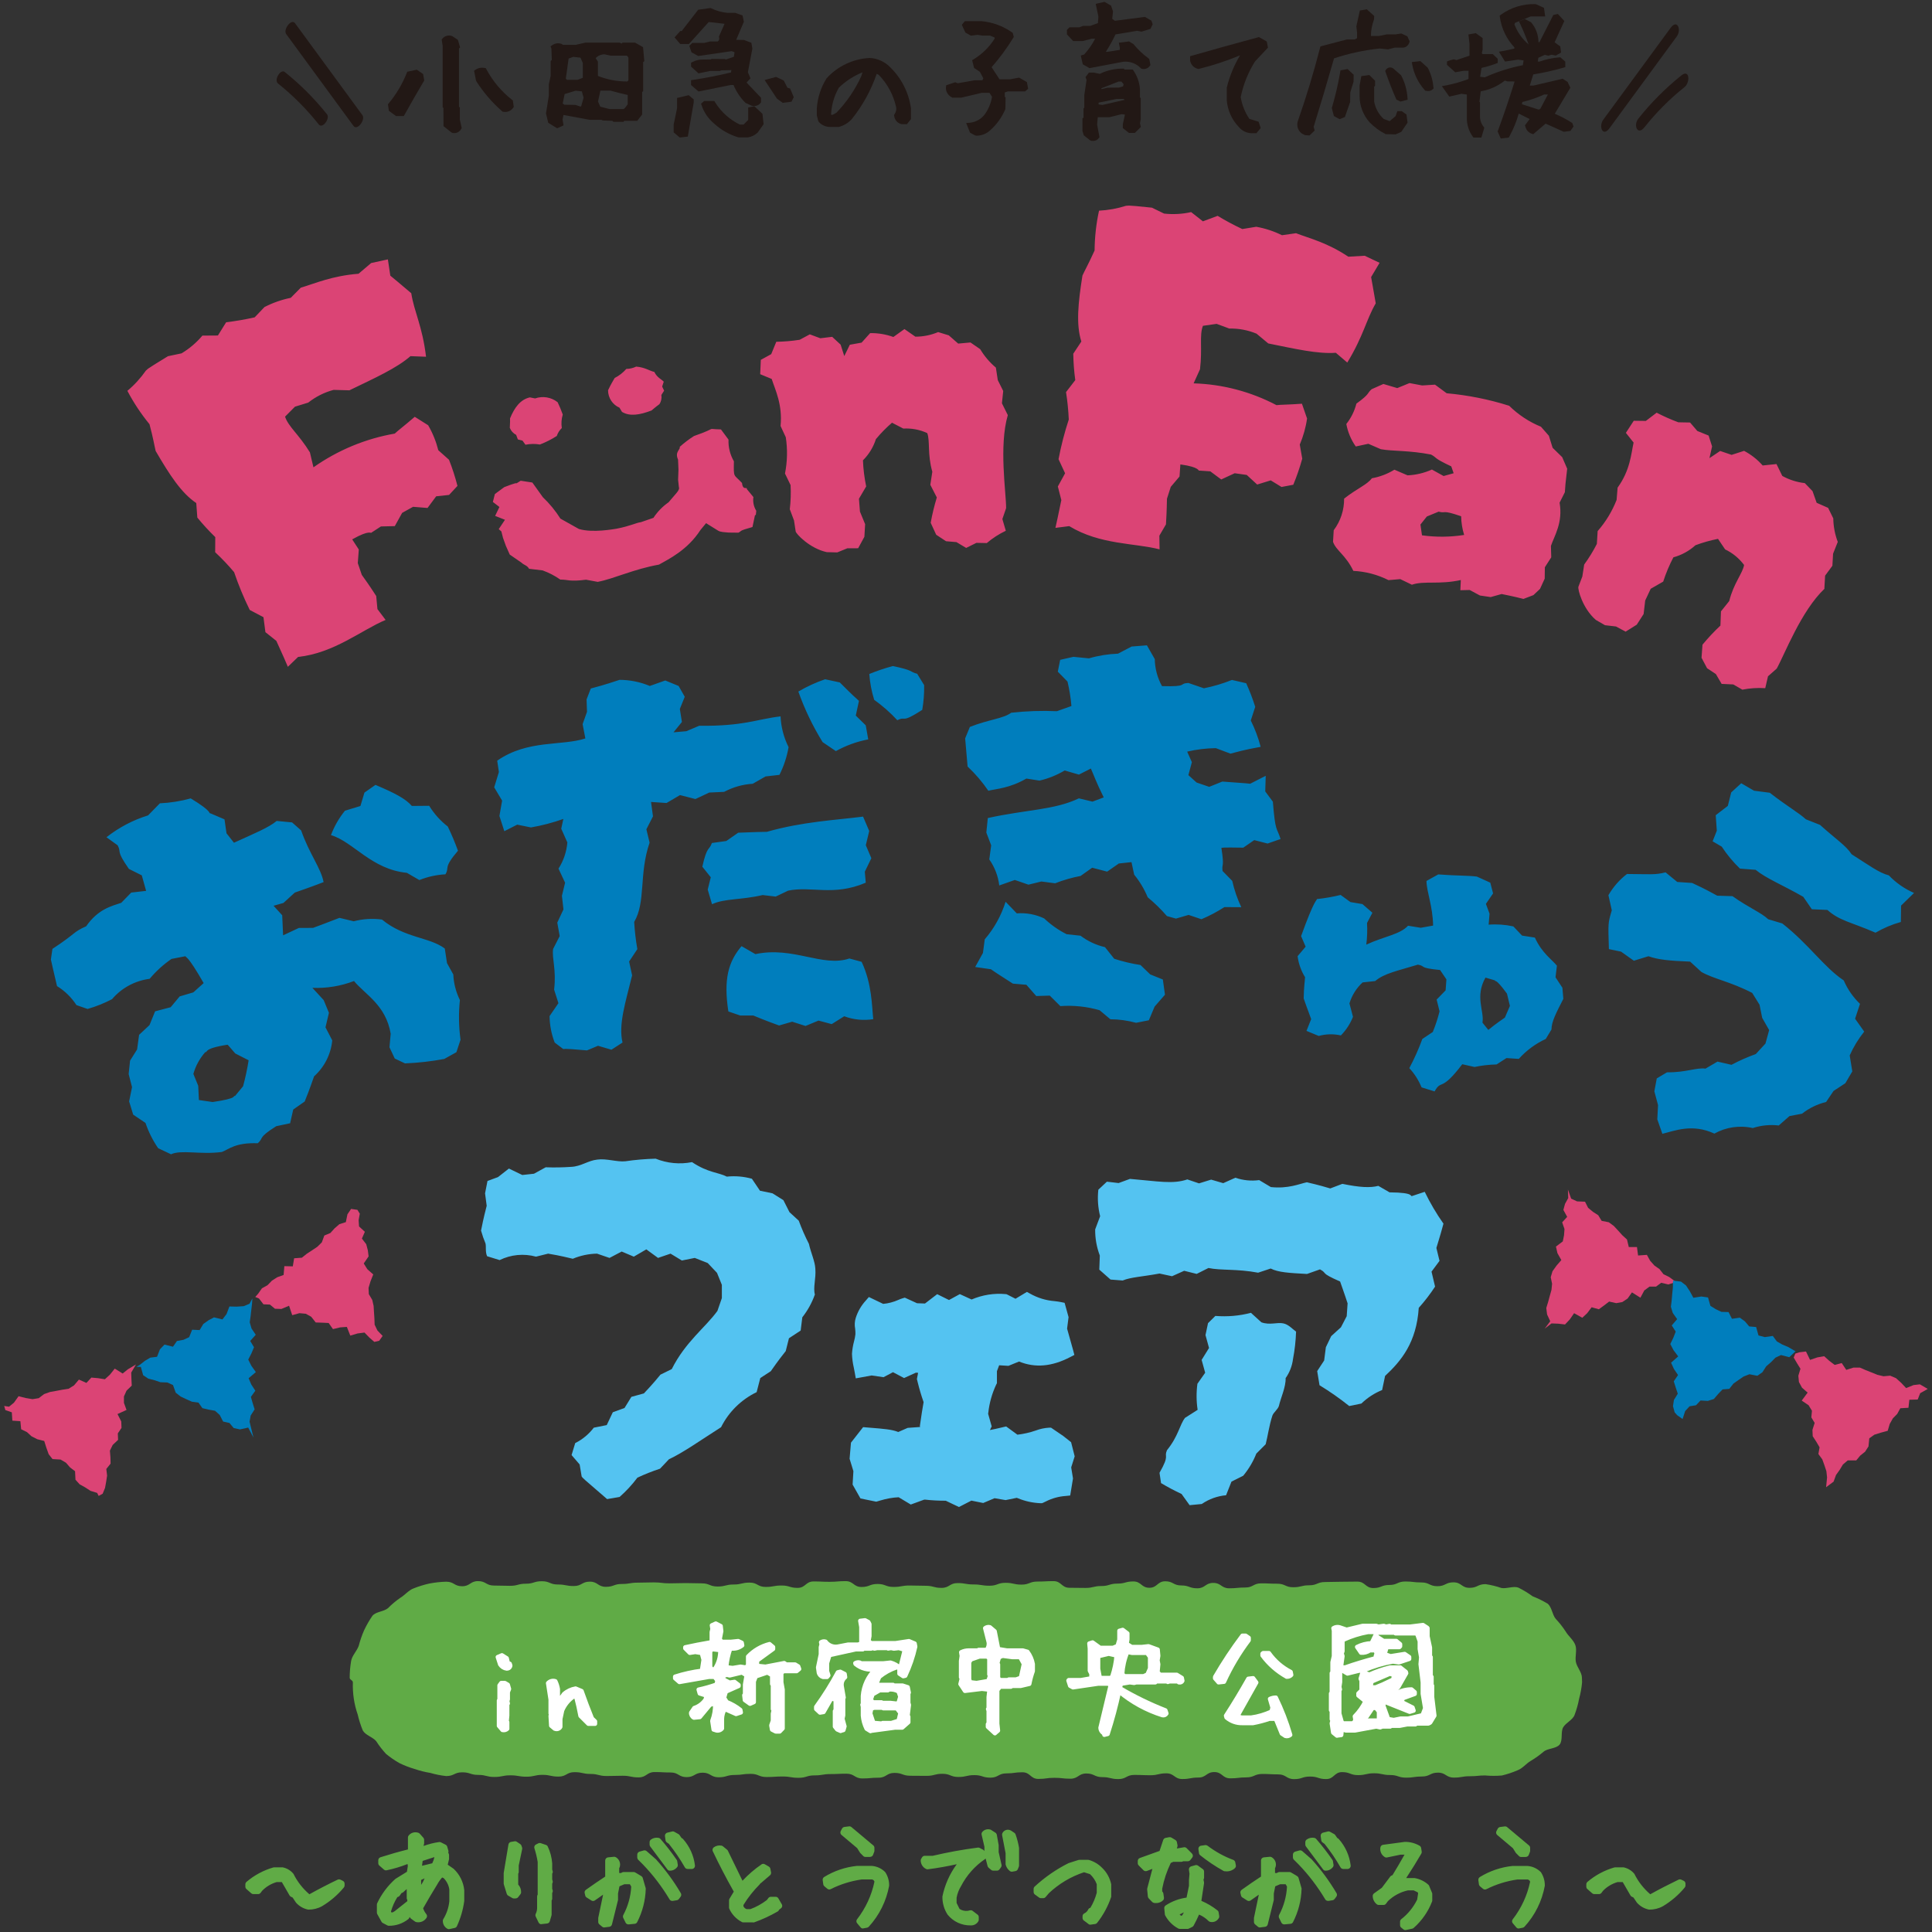 <svg xmlns="http://www.w3.org/2000/svg" viewBox="0 0 366 366" width="366" height="366"><rect x="0" y="0" width="366" height="366" fill="#333333" stroke="none"/><defs><style>.cb,.cc{fill:none;}.cd{fill:#221815;}.ce{fill:#007ebd;}.cf{fill:#db4475;}.cg{fill:#54c3f1;}.cc{stroke:#fff;stroke-linecap:round;stroke-linejoin:round;stroke-width:.8px;}.ch{fill:#fff;}.ci{fill:#60ab46;}</style></defs><path id="b" class="ce" d="M81.29,152.65c-1.09,0-2.18.01-3.27.03-1.2-1.39-3.22-2.43-6.89-3.99-.7.49-1.39.98-2.09,1.46-.26.85-.51,1.69-.76,2.54-.98.29-1.96.59-2.93.89-1.13,1.39-2.02,2.95-2.65,4.62,4.26,1.29,7.66,6.49,14.38,7.15.79.45,1.58.91,2.36,1.37,1.58-.63,3.25-1,4.94-1.09.85-1.39-.52-1.07,2.38-4.47-.57-1.56-1.21-3.09-1.93-4.58-1.4-1.09-2.6-2.42-3.53-3.94M134.37,150.14c.94-.04,1.87-.09,2.81-.13,1.67-.89,3.52-1.42,5.41-1.53.81-.47,1.63-.93,2.44-1.39.88-.1,1.75-.2,2.63-.3.83-1.65,1.41-3.42,1.73-5.25-.91-1.82-1.43-3.81-1.52-5.83-4.58.54-6.98,1.88-15.42,1.78-.81.34-1.62.69-2.43,1.03-.81.07-1.62.14-2.43.21.53-.65,1.06-1.31,1.59-1.96l-.39-2.47c.31-.77.62-1.53.93-2.3-.38-.68-.77-1.37-1.16-2.05-.84-.35-1.69-.7-2.53-1.04-.98.34-1.96.69-2.93,1.04-1.82-.76-3.76-1.15-5.73-1.16-.99.31-2.4.84-5.45,1.64-.27.69-.53,1.38-.8,2.07.03.78.06,1.57.08,2.35-.28.78-.56,1.55-.83,2.33.17.9.35,1.81.52,2.71-4.51,1.47-10.92.19-16.7,4.21.11.72.22,1.43.32,2.15-.3.97-.59,1.93-.89,2.9.5.84,1,1.68,1.5,2.52-.17.97-.34,1.94-.51,2.91l.93,2.88c.81-.42,1.63-.83,2.44-1.24.87.17,1.73.35,2.6.53,2.09-.36,4.14-.9,6.14-1.61-.13.62-.27,1.23-.4,1.85.39.87.78,1.73,1.16,2.6-.15,1.77-.72,3.47-1.68,4.96.42.89.84,1.78,1.25,2.67-.2.83-.4,1.66-.6,2.48l.29,2.58c-.39.83-.79,1.67-1.17,2.5l.46,2.55c-.42.81-.83,1.62-1.25,2.44-.26,1.75.65,3.96.19,7.7l.82,2.57c-.56.81-1.12,1.63-1.68,2.45.02,1.71.35,3.41.97,5.01.54.41,1.08.81,1.61,1.22.58.07-.76-.21,4.5.27.7-.3,1.4-.59,2.1-.88.85.25,1.7.5,2.54.75.7-.46,1.4-.91,2.1-1.36-.8-3.43.55-7.54,1.82-12.73-.19-.87-.38-1.74-.57-2.62.52-.78,1.04-1.57,1.56-2.35-.3-1.7-.5-3.42-.6-5.15,2.24-3.79.87-9.08,2.92-15.02-.2-.84-.4-1.69-.61-2.53.41-.82.83-1.63,1.25-2.45-.12-.91-.24-1.82-.37-2.73.98.07,1.96.13,2.94.2.85-.5,1.7-1,2.55-1.5.97.24,1.95.49,2.92.75.87-.41,1.73-.82,2.6-1.22M85.88,184.62c-.4-.72-.8-1.45-1.2-2.17-.14-.92-.28-1.84-.42-2.76-2.89-2.18-7.63-1.97-11.9-5.49-1.79-.24-3.61-.13-5.35.33-.9-.22-1.8-.43-2.7-.65-.9.32-2.17.86-5.01,1.9-.89,0-1.79,0-2.68.01-1,.46-2,.93-2.99,1.4-.06-1.27-.11-2.53-.17-3.8-.54-.6-1.09-1.2-1.64-1.8.62-.18,1.24-.35,1.87-.53.72-.66,1.44-1.32,2.16-1.97,1.07-.4,2.34-.78,5.45-1.98-.5-2.67-2.71-5.35-4.25-9.79-.57-.51-1.15-1.02-1.72-1.52-.97-.1-1.94-.19-2.91-.28-1.55,1.28-4.15,2.33-8.1,4.13-.47-.6-.94-1.2-1.41-1.79-.13-.88-.25-1.76-.38-2.64-.88-.38-1.76-.76-2.64-1.13-.53-.06.64-.17-3.76-2.84-1.91.53-3.87.84-5.84.93-.75.76-1.49,1.53-2.24,2.29-2.86.88-5.53,2.29-7.88,4.14.71.51,1.42,1.02,2.12,1.53.78,1.49-.42.83,2.13,4.47.82.4,1.63.81,2.44,1.22.27.98.55,1.96.82,2.94-.94.1-1.88.21-2.82.32-.63.64-1.26,1.29-1.89,1.94-1.79.62-4.35,1.14-6.65,4.45-2.55,1.12-1.86,1.32-6.39,4.28-.1.67-.2,1.34-.29,2.01.21,1.02.5,2.18,1.16,5.04,1.48.91,2.74,2.14,3.68,3.6.71.24,1.41.49,2.11.73,1.6-.46,3.15-1.08,4.63-1.85,1.81-2.13,4.35-3.5,7.13-3.86,1.2-1.44,2.59-2.7,4.14-3.77.88-.17,1.76-.34,2.64-.51.17.38.34-.33,3.45,5.09-.66.58-1.31,1.17-1.96,1.76-.86.25-1.72.5-2.58.76-.57.68-1.15,1.37-1.71,2.05-.98.26-1.97.52-2.95.78-.36.87-.71,1.74-1.06,2.61-.66.61-1.31,1.23-1.97,1.84-.13.93-.25,1.85-.38,2.77-.45.71-.89,1.42-1.33,2.12-.09.85-.18,1.7-.27,2.54.21.83.43,1.65.64,2.48-.19.9-.37,1.8-.55,2.7.26.84.51,1.68.77,2.51.78.52,1.55,1.05,2.33,1.57.58,1.7,1.38,3.31,2.4,4.79.82.38,1.63.76,2.44,1.15,1.9-.91,5.59.11,9.64-.44,1.34-.52,2.55-1.81,6.79-1.65,1.2-1.06-.08-.98,3.5-3.23.88-.19,1.76-.38,2.63-.56.19-.87.39-1.73.59-2.6.72-.51,1.44-1.01,2.17-1.52.35-.86.83-2.05,1.78-4.77,1.96-1.76,3.19-4.19,3.44-6.81-.43-.82-.85-1.65-1.28-2.47.21-.92.43-1.84.65-2.75-.33-.8-.66-1.6-.99-2.4-.71-.78-1.42-1.55-2.14-2.33,2.69.11,5.36-.33,7.88-1.29,2.09,2.54,6.04,4.53,6.95,9.98-.08.86-.16,1.71-.23,2.57.33.71.67,1.42,1,2.13.65.3,1.3.61,1.94.92,2.5-.1,4.98-.38,7.44-.84.76-.43,1.53-.85,2.3-1.28.26-.79.52-1.58.78-2.36-.34-2.49-.38-5.02-.12-7.52-.75-1.52-1.18-3.18-1.25-4.88M46.05,205.78c-.51.62-1.02,1.23-1.53,1.85-.58-.1.98.38-4.24,1.14-.87-.13-1.73-.26-2.6-.38-.05-.9-.09-1.8-.13-2.7l-.92-2.25c.43-1.53,1.21-2.95,2.27-4.14.52.15-.65-.65,4.23-1.39.48.55.96,1.11,1.44,1.66.85.43,1.69.86,2.53,1.29-.26,1.65-.61,3.29-1.05,4.91M160.9,181.58c-5.08,1.71-10.6-2.36-17.8-.83-.87-.5-1.74-1.01-2.62-1.51-2.51,2.95-3.43,6.26-2.5,12.37.75.25,1.5.51,2.25.77.83,0,1.65,0,2.48,0,1,.41,2.09.88,4.88,1.89.83-.24,1.65-.48,2.48-.72.84.27,1.69.54,2.53.81.82-.34,1.64-.68,2.46-1.02.83.22,1.67.44,2.5.67.79-.5,1.57-.99,2.37-1.49,1.75.66,3.65.85,5.5.55-.27-2.42-.21-6.6-2.2-10.86-.77-.21-1.54-.42-2.31-.63M350.41,199.94c.72-1.62,1.64-3.13,2.75-4.51-.57-.81-1.15-1.63-1.73-2.44.31-.94.62-1.88.93-2.82-1.31-1.26-2.36-2.77-3.08-4.44-3.74-2.49-6.57-6.81-11.64-10.79-.89-.27-1.78-.53-2.67-.8-1.36-1.28-3.6-2.13-6.77-4.37-.97-.03-1.93-.06-2.89-.09-.94-.5-2.01-1.15-4.75-2.41-.94-.07-1.88-.13-2.82-.19-.73-.61-1.47-1.22-2.21-1.82-2.05.52-2.93.33-7.31.31-1.43,1.09-2.62,2.46-3.52,4.02.22.95.43,1.91.64,2.86-.73,2.5-.7,2.24-.55,7.35.77.16,1.54.32,2.3.48.81.57,1.62,1.14,2.43,1.72.92-.29,1.85-.57,2.77-.85,1.77.65,4,.87,7.89,1.02.72.65,1.43,1.3,2.14,1.96,2.32,1.32,5.49,1.83,9.62,3.97.47.75.93,1.49,1.39,2.24.17.83.34,1.65.5,2.48.44.77.88,1.55,1.32,2.32-.23.85-.46,1.7-.7,2.55-.61.67-1.22,1.33-1.83,1.99-1.58.57-3.13,1.25-4.61,2.04-.88-.21-1.77-.41-2.65-.61-.76.44-1.52.88-2.27,1.33-1.71-.24-3.72.75-7.29.7-.65.38-1.29.76-1.94,1.15-.15.82-.31,1.64-.46,2.45.24.87.47,1.74.7,2.61-.05.9-.09,1.8-.14,2.7.32.92.64,1.83.96,2.74,2.35-.57,5.67-1.98,9.85-.04,2.22-1.24,4.81-1.61,7.28-1.05,1.59-.52,3.26-.68,4.92-.49.67-.59,1.35-1.18,2.03-1.78.79-.15,1.58-.3,2.38-.45,1.34-1.06,2.9-1.81,4.56-2.22.47-.7.94-1.4,1.41-2.09.74-.49,1.48-.98,2.23-1.46.44-.75.88-1.49,1.32-2.24-.16-1.01-.32-2.01-.49-3.02M325.24,157.35l-.8,2.03c.58.34,1.15.67,1.73,1.01.99,1.51,2.15,2.91,3.45,4.16.99.07,1.98.15,2.97.23,2.01,1.65,5.03,2.83,9.02,5.11.55.79,1.09,1.57,1.63,2.36.98.04,1.96.08,2.95.13,2.28,2.06,4.39,2.26,9.11,4.31,1.51-.88,3.12-1.56,4.8-2.03.02-1.03.03-2.07.04-3.1.82-.8,1.64-1.6,2.46-2.4-1.8-.78-3.42-1.91-4.78-3.33-1.84-.47-3.77-1.92-7.05-4-1.03-1.62-2.99-2.86-5.98-5.56-.89-.36-1.78-.71-2.68-1.06-1.42-1.3-3.61-2.5-6.84-5.03-1-.13-1.99-.26-2.99-.39-.8-.47-1.61-.94-2.42-1.41-.64.58-1.27,1.16-1.9,1.74l-.64,2.55c-.77.58-1.53,1.17-2.29,1.76.07.97.13,1.94.2,2.91M196.97,147.87h-.05s-.04,0,.05,0M295.94,187.06c-.42-.64-.84-1.28-1.26-1.92.09-.73.18-1.47.26-2.2-.94-1.18-2.85-2.39-4.17-5.32-.81-.13-1.62-.25-2.43-.38-.55-.58-1.1-1.16-1.65-1.74-1.54-.34-3.12-.45-4.68-.33.06-.69.11-1.39.17-2.08-.23-.62-.46-1.24-.69-1.86.45-.66.91-1.32,1.36-1.98-.17-.68-.35-1.36-.53-2.04-.84-.39-1.69-.77-2.54-1.15-1.73-.22-3.71-.14-7.32-.41-.75.41-1.49.83-2.23,1.24.05,2.17,1.18,4.66,1.26,8.45-.78.14-1.56.28-2.34.42-.8-.13-1.6-.26-2.41-.39-1.54,1.67-4.44,1.98-7.91,3.58.18-1.36.22-2.73.14-4.1.34-.65.68-1.29,1.02-1.94-.63-.55-1.26-1.09-1.89-1.64-.76-.13-1.52-.26-2.27-.38-.62-.45-1.24-.9-1.86-1.35-1.48.36-2.97.62-4.49.78-.09.4-.46-.03-3,7.02.29.67.57,1.33.86,2-.51.6-1.02,1.2-1.52,1.8.18,1.41.66,2.77,1.41,3.98-.04.8-.22,1.73-.26,4.02.24.76.62,1.72,1.42,3.92l-.89,2.23c.77.32,1.55.63,2.32.96,1.37-.38,2.81-.41,4.2-.1.99-1.01,1.77-2.21,2.29-3.52-.22-.85-.45-1.7-.67-2.55.46-1.52,1.32-2.89,2.49-3.97.8-.09,1.6-.18,2.39-.26,1.7-1.47,4.34-1.96,8.09-3.11,1.65.32-.06.59,4.2,1.02.4.59.8,1.18,1.2,1.77-.05.69-.1,1.39-.15,2.08-.57.58-1.14,1.17-1.7,1.75.19.74.37,1.49.55,2.23-.33,1.33-.76,2.64-1.28,3.91-.66.44-1.32.88-1.98,1.32-.69,1.9-1.52,3.75-2.47,5.53.99,1.06,1.77,2.3,2.32,3.64.83.25,1.65.51,2.47.77,1.34-2.4,1.13.27,5.24-5.15.78.17,1.55.35,2.33.52,1.37-.29,2.77-.45,4.17-.48.62-.4,1.25-.8,1.88-1.21.78.05,1.55.1,2.33.16,1.43-1.6,3.17-2.88,5.11-3.78.36-.6.72-1.2,1.08-1.79.02-1.5.85-3.06,2.25-5.81-.06-.71-.12-1.43-.18-2.14M285.08,192.78c-.17.11-1.83,1.24-3.13,2.33-.37-.46-.74-.92-1.11-1.38.37-2.25-1.48-4.89.57-8.53.59.17,1.18.35,1.77.52.16.43-.05-.69,2.3,2.51.19.78.37,1.55.56,2.33-.32.74-.64,1.48-.96,2.23M217.94,184.63c-.63-.61-1.26-1.21-1.89-1.82-1.69-.26-3.35-.65-4.97-1.18-.58-.73-1.16-1.46-1.75-2.2-1.68-.39-3.26-1.13-4.64-2.17-.87-.1-1.74-.19-2.62-.28-1.56-.78-2.99-1.79-4.26-2.99-1.61-.77-3.4-1.1-5.19-.96-.7-.74-1.41-1.47-2.12-2.2-.82,2.62-2.16,5.04-3.95,7.12l-.34,2.58c-.49.89-.98,1.77-1.47,2.66,1,.14,1.99.28,2.99.43.8.59,1.77,1.18,4.15,2.72.85.07,1.71.14,2.56.22.63.71,1.25,1.42,1.87,2.13.85-.03,1.71-.06,2.56-.08.67.66,1.33,1.33,2,1.99,2.51-.18,5.03.08,7.44.78.68.57,1.36,1.14,2.04,1.71,1.65.01,3.28.24,4.87.67.81-.16,1.61-.32,2.42-.48.36-.86.73-1.72,1.09-2.59.65-.75,1.3-1.5,1.96-2.25-.13-.96-.26-1.92-.4-2.88-.78-.32-1.57-.63-2.35-.95M239.69,149.9c.03-.97.06-1.95.09-2.93-.98.5-1.96,1-2.94,1.5-1.05-.12-2.29-.18-5.28-.41-.83.33-1.66.67-2.49,1-.8-.27-1.6-.55-2.39-.82-.52-.47-1.03-.93-1.55-1.4.22-.82.44-1.63.66-2.45-.3-.67-.59-1.33-.89-2,1.78-.42,3.6-.64,5.43-.66.92.34,1.85.69,2.77,1.04,1.2-.29,2.31-.68,5.72-1.29-.45-1.72-1.08-3.4-1.87-4.99.28-.87.56-1.73.84-2.59-.48-1.52-1.05-3.01-1.71-4.47-.9-.21-1.8-.42-2.7-.62-1.72.69-3.5,1.21-5.31,1.58-.98-.34-1.96-.68-2.94-1.01-1.94.09.12.75-5,.6-.87-1.57-1.34-3.33-1.37-5.12-.49-.87-.99-1.74-1.49-2.61-.97.07-1.93.15-2.9.23-.87.45-1.73.89-2.58,1.35-1.86.07-3.71.36-5.5.89-.98-.1-1.96-.2-2.94-.29-.84.19-1.67.38-2.51.57-.15.75-.3,1.49-.45,2.24.62.63,1.23,1.26,1.84,1.88.36,1.52.61,3.07.74,4.63-.92.33-1.83.65-2.75.98-2.89-.13-5.79-.03-8.66.29-1.55,1.14-4.25,1.27-7.83,2.69-.3.72-.6,1.44-.89,2.17.09,1.08.18,2.25.46,5.33,1.47,1.38,2.79,2.92,3.93,4.59,1.66-.4,4.01-.47,7.21-2.31.83.13,1.66.26,2.48.39,1.68-.39,3.29-1.04,4.77-1.92.9.26,1.8.52,2.7.78.75-.38,1.5-.77,2.26-1.15.48,1.02.94,2.46,2.44,5.47-.71.27-1.43.53-2.13.8-.86-.21-1.72-.42-2.58-.62-4.62,2.22-9.99,2.12-17.25,3.73-.09.92-.18,1.83-.28,2.75.31.81.62,1.61.92,2.42-.12.89-.24,1.78-.36,2.67,1.03,1.46,1.68,3.16,1.89,4.93.98-.35,1.97-.7,2.95-1.04.86.29,1.72.59,2.58.89.82-.2,1.63-.4,2.45-.6.87.11,1.73.22,2.6.34,1.56-.61,3.18-1.08,4.83-1.39.73-.52,1.46-1.04,2.19-1.56.95.24,1.89.49,2.84.74.73-.51,1.47-1.02,2.21-1.54.8-.09,1.6-.18,2.4-.26.17.79.35,1.58.51,2.38,1.06,1.29,1.92,2.74,2.56,4.28,1.31,1.08,2.53,2.27,3.64,3.56.57.16,1.14.32,1.71.48.8-.24,1.6-.47,2.4-.7.81.27,1.62.55,2.43.82,1.52-.64,2.97-1.41,4.35-2.3,1.07,0,2.13.01,3.2.02-.75-1.59-1.33-3.26-1.71-4.98-.61-.63-1.22-1.25-1.84-1.88-.18-1.53.39-.46-.22-4.38.43-.03-.17-.11,4.15-.04.69-.48,1.38-.96,2.07-1.43.84.21,1.68.43,2.53.65.82-.29,1.63-.58,2.46-.86-.74-2.36-.98-1.13-1.46-7.07-.48-.65-.96-1.3-1.44-1.94M169.12,126.18c-1.51.41-2.99.91-4.44,1.5.12,1.66.43,3.31.93,4.9,1.59,1.13,3.06,2.43,4.38,3.86,1.77-.88.55.73,4.72-1.96.27-1.55.39-3.12.36-4.69-.44-.72-.88-1.43-1.32-2.15-1.47-.38-.65-.66-4.62-1.46M162.12,135.57c.2-.93.4-1.86.6-2.79-1.24-1.19-.37-.24-3.63-3.5-.92-.2-1.85-.4-2.78-.6-1.76.6-3.46,1.38-5.07,2.33,1.19,3.35,2.73,6.56,4.6,9.58.84.56,1.67,1.13,2.51,1.7,1.91-1.06,3.98-1.81,6.13-2.22-.16-.88-.31-1.77-.47-2.66-.63-.62-1.25-1.23-1.88-1.84M164.66,157.41c-.38-.9-.77-1.81-1.16-2.71-5.07.65-11.47.95-18.22,2.88-1.12.02-2.33.04-5.43.17-.76.52-1.51,1.05-2.26,1.57-.91.12-1.82.25-2.73.38-.52,1.49-.91.44-1.81,4.49.53.67,1.07,1.33,1.6,2-.2.78-.39,1.56-.58,2.34l.82,2.77c2.32-1.11,5.47-.78,9.59-1.74.82.09,1.65.19,2.47.29.78-.37,1.56-.75,2.35-1.12,4.41-.93,8.55,1.12,14.71-1.51-.06-.7-.12-1.39-.18-2.08.41-.85.83-1.71,1.24-2.56-.35-.82-.7-1.64-1.05-2.46.21-.9.43-1.8.65-2.71"/><path id="c" class="cf" d="M142.74,94.18c-.42-.51-.83-1.02-1.26-1.53.08-.52-.76.37-.91-1.15-1.64-1.75-1.59-.9-1.54-4.11-.72-1.25-1.08-2.67-1.02-4.11-.47-.64-.95-1.29-1.43-1.93-3.27-.06-.09-.49-5.11,1.25-.96.61-1.86,1.3-2.71,2.06.22.5-.99.9-.31,2.4.03.64.06,1.27.08,1.91-.02.64-.05,1.29-.07,1.93.05.47.1.93.15,1.4.24.54-.7,1.32-1.95,2.85-1.14.79-2.11,1.79-2.87,2.95-.79.27-1.58.54-2.37.82-.93.11-1.93.72-4.68,1.25-.43.05-4.45.83-7.07.04-1.16-.66-2.33-1.31-3.5-1.96-.94-1.49-2.06-2.85-3.33-4.06-.66-.93-1.32-1.85-1.99-2.78-.73-.11-1.47-.23-2.21-.34-2.02,1.22.92-.35-3.11,1.21-.6.43-1.19.87-1.78,1.31-.13.5-.26,1-.38,1.5.41.31.83.63,1.24.95-.27.56-.54,1.13-.81,1.69.62.25,1.24.49,1.86.74-.4.59-.79,1.18-1.18,1.77l.5.43c.1.41.21.82.31,1.22.18.51.37,1.02.55,1.53.24.54.49,1.09.73,1.64.74.51,1.48,1.02,2.22,1.53.45.46,1.12.52,1.43,1.16.86.1,1.72.2,2.58.31,1.19.43,2.31,1.01,3.35,1.74,1.43-.03,1.67.44,4.87.02.74.13,1.48.27,2.21.41,3.22-.63,6.68-2.38,11.61-3.27,1.88-1.06,5.4-2.76,7.85-6.55.35-.43.71-.87,1.07-1.3.77.47,1.54.95,2.3,1.43.2.05.07.23,1.98.35.62,0,1.24.01,1.85.02.76-.39-.07-.3,2.66-1.07.15-.73.3-1.46.46-2.18.16-.58.11.83.26-.89-.47-.76-.67-1.66-.55-2.55M98.08,83.24l.9.23.56.78c.9-.18,1.84-.2,2.74-.04,1.12-.43,2.19-.97,3.2-1.62.19-.57.51-1.09.95-1.5-.13-.85-.07-1.73.18-2.56-.28-.8-.61-1.57-.97-2.33-1.21-.96-2.82-1.23-4.27-.72l-.99-.2c-1.8.41-2.9,1.9-3.76,3.98,0,.34.03.75-.04,1.79.22.58.65,1.05,1.2,1.33l.32.86M73.94,52.2c-.15-1.02-.31-2.04-.46-3.06-1.06.23-2.11.46-3.17.69-.8.68-1.6,1.35-2.39,2.03-5.03.4-8.13,1.8-10.94,2.64-.64.64-1.27,1.28-1.9,1.92-1.73.35-3.41.94-4.98,1.75-.62.65-1.24,1.3-1.86,1.95-1.78.4-3.59.71-5.4.93-.53.83-1.05,1.67-1.56,2.51-.98,0-1.96,0-2.94.02-1.12,1.33-2.46,2.47-3.95,3.36-.86.18-1.72.36-2.57.54-4.89,2.97-3.63,2.34-4.17,2.71-1,1.43-2.18,2.73-3.52,3.85,1.18,2.24,2.58,4.36,4.19,6.32.75,2.83.92,4.07,1.17,5.08,2.62,4.49,4.85,7.96,7.69,9.86.06.91.13,1.83.2,2.75,1.06,1.3,2.2,2.53,3.4,3.7-.01.95-.02,1.9-.02,2.86,1.27,1.19,2.47,2.45,3.59,3.78.83,2.45,1.82,4.84,2.96,7.16.87.45,1.73.91,2.6,1.37.12.95.24,1.89.37,2.84.69.55,1.38,1.1,2.07,1.65,1.25,2.75,1.83,4.05,2.18,4.91.64-.62,1.29-1.25,1.94-1.87,6.84-.73,11.95-5.06,16.58-7.01-.51-.68-1.03-1.37-1.55-2.05-.08-.83-.15-1.65-.23-2.48-1.51-2.34-2.19-3.23-2.73-4-.25-.74-.5-1.49-.76-2.23.06-.86.12-1.72.19-2.58-.42-.64-.83-1.28-1.25-1.92,3.46-1.95,3.5-1.03,3.66-1.29.59-.39,1.18-.77,1.78-1.16.88-.02,1.76-.04,2.63-.06.46-.84.92-1.68,1.39-2.51.69-.39,1.38-.77,2.07-1.15.91.07,1.83.14,2.74.22.54-.74,1.09-1.48,1.64-2.21.81-.09,1.63-.18,2.44-.26.53-.57,1.06-1.14,1.59-1.71-.43-1.68-.96-3.34-1.6-4.95-.68-.61-1.36-1.21-2.03-1.81-.42-1.66-1.06-3.25-1.92-4.73-.84-.53-1.69-1.07-2.54-1.6-2.17,1.87-3.11,2.54-3.79,3.18-5.54.96-10.8,3.15-15.4,6.39-.22-.94-.44-1.89-.67-2.83-2.12-3.45-4.08-4.85-4.71-6.77.62-.63,1.25-1.26,1.88-1.89.84-.26,1.67-.52,2.51-.77,1.42-1.12,3.06-1.95,4.81-2.41,1,.02,2,.05,2.99.08,4.92-2.38,8.92-4.17,11.57-6.47.99.03,1.97.07,2.95.11-.7-5.84-2.25-8.47-2.8-12.03-2.27-1.92-3.21-2.72-3.97-3.33M117.36,77.24l.47.79c1.47.89,3.36.59,5.6-.27.29-.23.6-.54,1.5-1.2.33-.51.46-1.13.36-1.74.17-.27.35-.54.52-.81-.12-.26-.25-.52-.37-.78.1-.31.2-.61.3-.92-.35-.42-1.28-.77-1.78-1.85-.94-.21-1.76-.87-3.44-1.01-.59.28-1.22.43-1.87.44-.62.71-1.37,1.29-2.21,1.72-.31.53-.69,1.15-1.25,2.32,0,1.44.86,2.75,2.18,3.31M189.81,76.37c.08-.77.16-1.53.24-2.3-.34-.69-.69-1.37-1.03-2.06-.12-.79-.24-1.58-.36-2.37-1.18-.99-2.18-2.17-2.97-3.49-.61-.42-1.22-.85-1.84-1.27-.78.07-1.55.14-2.33.21-.59-.52-1.18-1.04-1.78-1.56-.67-.21-1.35-.42-2.02-.62-1.36.58-2.83.87-4.31.87-.69-.48-1.38-.96-2.07-1.44-.7.5-1.4,1-2.1,1.5-1.41-.51-2.9-.76-4.4-.73-.54.6-1.08,1.2-1.62,1.8-.74.13-1.49.26-2.23.4-.35.72-.7,1.44-1.05,2.15-.23-.73-.46-1.45-.69-2.17-.53-.5-1.07-.99-1.6-1.48-.75.09-1.5.18-2.25.27-.67-.25-1.33-.5-1.99-.74-.64.34-1.28.69-1.92,1.03-1.47.23-2.94.35-4.43.38-.32.78-.65,1.56-.96,2.34-.66.36-1.31.72-1.97,1.08-.04.9-.08,1.81-.12,2.72.73.3,1.46.6,2.18.9.67,2.08,2.08,4.85,1.68,8.91.33.71.66,1.42.99,2.13.35,2.28.3,4.61-.15,6.88.36.73.71,1.46,1.06,2.19.08,1.52.03,3.05-.15,4.57.27.71.53,1.43.8,2.14.1.68.2,1.37.31,2.05.05.46,2.68,3.25,5.9,3.94.66.01,1.32.03,1.98.05.63-.26,1.27-.52,1.91-.78.68,0,1.37-.01,2.05-.01.39-.72.78-1.45,1.18-2.17.04-.8.09-1.6.14-2.39-.33-.8-.65-1.59-.98-2.38-.07-.81-.13-1.63-.19-2.44.45-.78.91-1.55,1.37-2.33-.34-1.63-.55-3.29-.61-4.95,1.13-1.12,1.97-2.5,2.45-4.01.93-1.12,1.95-2.16,3.05-3.11.72.37,1.44.74,2.15,1.11,1.56-.09,3.12.2,4.53.86.56,1.51,0,3.99.96,7.32l-.38,2.47c.41.8.82,1.6,1.23,2.4-.48,1.58-.87,3.18-1.16,4.8.35.75.7,1.51,1.04,2.26.62.41,1.24.82,1.86,1.23.66.05,1.32.11,1.98.17.61.37,1.23.73,1.84,1.1.64-.32,1.29-.65,1.94-.96.66.01,1.31.03,1.97.04,1.09-.93,2.3-1.71,3.6-2.33-.21-.74-.43-1.48-.65-2.22.23-.69.47-1.38.71-2.07,0-2.99-1.39-11.79.32-17.62-.36-.74-.73-1.48-1.1-2.21M345.61,111.5c.05-.82.09-1.64.14-2.45.46-.63.92-1.25,1.38-1.87.04-.76.09-1.52.13-2.29l.89-2.23c-.54-1.43-.83-2.93-.85-4.46-.32-.67-.65-1.33-.98-1.99-.72-.32-1.45-.64-2.17-.96-.26-.74-.51-1.47-.78-2.21-.49-.51-.98-1.02-1.47-1.52-1.5-.17-2.94-.63-4.26-1.36-.36-.75-.73-1.5-1.1-2.25-.88.09-1.75.17-2.62.27-.99-1.13-2.19-2.07-3.52-2.77-.79.25-1.57.51-2.36.76-.72-.25-1.45-.5-2.17-.74-.68.45-1.36.9-2.03,1.36.17-.74.33-1.48.5-2.22-.22-.69-.44-1.38-.66-2.06-.71-.29-1.42-.57-2.13-.86-.46-.54-.92-1.08-1.38-1.61-.74-.01-1.48-.03-2.22-.04-1.41-.52-2.78-1.13-4.11-1.82-.69.52-1.37,1.04-2.05,1.56-.77-.01-1.53-.02-2.29-.03-.5.77-1,1.53-1.49,2.29.49.61.98,1.22,1.46,1.84-.47,2.13-.63,5.22-3.03,8.54-.07.77-.13,1.55-.19,2.33-.85,2.16-2.06,4.16-3.59,5.9-.05.81-.1,1.62-.15,2.43-.69,1.36-1.5,2.67-2.4,3.91-.12.75-.23,1.51-.35,2.26-.25.64-.49,1.29-.74,1.93-.18.43.78,4.13,3.3,6.3.58.33,1.16.67,1.73,1,.69.08,1.39.16,2.08.24.61.33,1.22.65,1.83.98.7-.44,1.4-.88,2.11-1.32.43-.67.87-1.35,1.3-2.02.1-.85.2-1.7.3-2.56.35-.74.7-1.48,1.04-2.22.79-.46,1.58-.91,2.37-1.36.51-1.59,1.16-3.13,1.93-4.6,1.55-.42,2.99-1.21,4.18-2.29,1.39-.52,2.82-.92,4.27-1.21.45.67.9,1.33,1.35,2,1.42.67,2.65,1.69,3.59,2.95-.26,1.58-1.99,3.47-2.81,6.83-.53.65-1.05,1.31-1.57,1.96-.03.9-.07,1.79-.1,2.69-1.21,1.13-2.34,2.34-3.4,3.62-.06.83-.12,1.65-.18,2.48.35.66.7,1.32,1.05,1.98l1.67,1.11c.37.62.73,1.24,1.09,1.86.73.03,1.47.06,2.2.1.57.33,1.15.66,1.72.99,1.43-.28,2.89-.38,4.34-.28.17-.75.35-1.5.52-2.25.55-.49,1.1-.98,1.65-1.46,1.47-2.6,4.61-10.93,9.07-15.14M293.8,103.44c.64-1.91,2.31-4.4,1.65-8.21.33-.66.67-1.32,1-1.99.04-.83.12-1.86.44-4.45-.31-.73-.63-1.46-.95-2.19-.6-.59-1.2-1.18-1.81-1.77-.24-.76-.47-1.52-.71-2.28-.5-.57-1-1.14-1.5-1.71-2.25-.92-4.29-2.27-6.02-3.97-3.85-1.22-7.82-2.01-11.84-2.37-.73-.54-1.47-1.09-2.21-1.63-.81.05-1.63.1-2.44.15-.8-.15-1.6-.3-2.39-.45-.77.31-1.55.63-2.32.95-.87-.26-1.75-.52-2.63-.78-.74.33-1.48.66-2.22.99-.9.76-.23.81-2.89,2.73-.36,1.41-1.01,2.73-1.91,3.86.28,1.53.89,2.99,1.79,4.26.79-.17,1.58-.34,2.38-.51.79.34,1.58.68,2.37,1.03,2.32.41,5.36.2,9.51,1.01,1.28.7.29.57,3.83,2.24.15.43.3.87.45,1.3-.63.18-1.27.36-1.9.53-.74-.41-1.48-.82-2.22-1.23-1.45.66-3.02,1.03-4.61,1.1-.83-.36-1.66-.72-2.49-1.07-1.31.8-2.76,1.36-4.27,1.62-.91,1.24-2.77,1.9-5.26,3.86.02,2.16-.67,4.26-1.97,5.99-.04.73-.08,1.47-.13,2.19.54,1.62,2.41,2.5,3.85,5.51,2.32.11,4.58.71,6.66,1.75.74-.07,1.49-.13,2.23-.19.73.35,1.46.7,2.2,1.06,2.31-.79,5.15.02,9.27-.89-.03.64-.06,1.29-.09,1.93.59-.01,1.18-.03,1.77-.04.65.34,1.29.69,1.94,1.04.68.1,1.36.2,2.04.3.69-.2,1.38-.39,2.07-.58.36.08,2.36.46,4.13.93.63-.24,1.26-.48,1.89-.72.41-.39.83-.79,1.25-1.18.3-.65.59-1.29.89-1.94.01-.72.02-1.44.03-2.16.4-.63.81-1.25,1.21-1.88-.02-.72-.04-1.45-.06-2.17M269.38,101.4c-.09-.68-.19-1.36-.29-2.03.4-.51.8-1.02,1.21-1.52.74-.31,1.48-.61,2.23-.92,1.52.39.46-.44,4.27.87.02,1.2.21,2.39.57,3.54-2.65.42-5.34.44-8,.07M259.75,52.48c.53-.9,1.07-1.8,1.6-2.69-.94-.45-1.88-.9-2.82-1.34-1.03.06-2.07.11-3.1.18-4.04-2.69-7.26-3.43-9.91-4.45-.89.13-1.77.25-2.66.38-1.54-.76-3.18-1.3-4.87-1.6-.88.14-1.77.28-2.65.43-1.6-.75-3.16-1.58-4.67-2.5-.93.34-1.86.69-2.79,1.04-.74-.58-1.48-1.17-2.23-1.75-1.68.38-3.42.47-5.13.28-.76-.37-1.53-.75-2.3-1.12-5.6-.59-4.24-.33-4.89-.36-1.66.53-3.39.84-5.13.93-.54,2.48-.82,5.01-.84,7.54-1.22,2.7-1.87,3.79-2.3,4.75-.82,5.15-1.24,9.26-.21,12.5-.51.77-1.02,1.54-1.53,2.31.03,1.67.15,3.34.38,5-.59.76-1.17,1.51-1.75,2.27.27,1.72.44,3.45.52,5.19-.81,2.46-1.46,4.98-1.94,7.52.41.89.83,1.78,1.24,2.67-.46.83-.92,1.66-1.37,2.5.22.86.45,1.72.66,2.58-.62,2.96-.9,4.36-1.12,5.26.87-.11,1.74-.22,2.62-.33,5.85,3.56,12.36,3.17,17.11,4.4l-.04-2.59c.41-.71.83-1.42,1.25-2.14.17-2.8.16-3.92.19-4.86.24-.75.48-1.5.72-2.25.55-.65,1.1-1.3,1.66-1.96.05-.76.11-1.53.16-2.29,3.83.52,3.32,1.28,3.6,1.17.69.04,1.38.09,2.07.14.7.51,1.39,1.03,2.07,1.54.85-.4,1.7-.79,2.55-1.18.76.1,1.52.21,2.28.32.67.6,1.33,1.21,1.98,1.82.85-.27,1.71-.53,2.57-.79.68.41,1.36.83,2.04,1.25.74-.14,1.49-.28,2.23-.42.67-1.61,1.23-3.26,1.7-4.94-.16-.89-.31-1.78-.47-2.67.67-1.58,1.14-3.24,1.38-4.94-.32-.93-.65-1.87-.97-2.8-2.79.2-3.92.16-4.82.27-4.85-2.55-10.22-3.97-15.7-4.13.4-.89.81-1.78,1.21-2.67.48-4.03-.16-6.32.55-8.23.87-.13,1.73-.25,2.6-.37.8.3,1.6.59,2.4.89,1.77-.04,3.53.29,5.16.97.74.62,1.49,1.23,2.22,1.85,5.22,1.05,9.37,2.02,12.8,1.77.73.62,1.45,1.23,2.17,1.85,3.08-5.06,3.57-8.08,5.39-11.22-.51-2.87-.7-4.07-.88-5"/><path id="d" class="cd" d="M87.11,20.37l-.16-.16v-11.02l.21-.21-.42-1.43-1-.67-.22-.09c-.61-.17-1.27.02-1.69.5l-.16.2.19,1.21v11.61l.14.16.02,3.43,1.5,1.19.26.11c.09.02.19.02.28.02.53,0,1.02-.29,1.29-.76l.12-.2-.36-1.61v-2.29Z"/><path id="e" class="cd" d="M78.94,13.21l-1.79.38-.11.28c-.83,2.06-1.97,3.99-3.39,5.7l-.16.19.18,1.23,1.36,1h1.46l.17-.29c1.15-2.07,2.36-4.18,3.6-6.27l.11-.18-.21-1.22-1.2-.83Z"/><path id="f" class="cd" d="M97.17,19.04l-.18-.14c-1.99-1.56-3.63-3.51-4.82-5.73l-.14-.26-.28-.04c-.57-.12-1.16,0-1.65.32l-.29.22.36,1.82.08.19c1.34,2.09,2.97,3.99,4.83,5.62l.12.11.16.03c.12.02.24.03.36.03.58,0,1.12-.28,1.46-.75l.15-.19-.18-1.25Z"/><path id="g" class="cd" d="M113.29,19.24l.45-2.07h1.92c1.01.29,2.1.57,3.25.82v1.78l-.55.72-.23.17h-2.66l-1.75-.45-.43-.97ZM119.05,15.23l-.23.21c-1.9,0-3.79-.35-5.55-1.06v-2.7l-.43-.67c.43-.45,1.03-.71,1.66-.72l1.19.25h3.07l.29.35v4.34ZM106.96,17.82l2.1-.64,1.16.13.34,1.21-.45,1.57-.1.11-1.03-.33-2.07-.03-.31-.23.37-1.8ZM110.39,14.75l-.96.37h-2.01l-.23-.21.53-3.82.89-.32,1.36.16.44,1.01v2.81ZM121.81,8.93l-1.51-.86h-2.37l-.14.19-.42-.19h-6.44s-1.88.43-1.88.43h-2.4l-.29-.19c-.57-.2-1.19-.12-1.69.21l-.38.26.17.43.07,2.14-.21.22v2.8s-.35,1.6-.35,1.6v2.15s-.54,3.37-.54,3.37l.43,1.78,1.69,1.03,1.21-.55-.19-1.11.17-.86,4.97.92h2.23l.22.12,1.85.07.19.19h1.92l.13-.19h2.47l.93-1.2v-4.26l.19-.16v-5.52l.22-.15-.24-2.65Z"/><path id="h" class="cd" d="M128.26,18.57v1.96s-.64,3.07-.64,3.07v1.48l1.15.97,1.53-.17,1.12-6.48v-.57l-.96-.8-2.2.53Z"/><path id="i" class="cd" d="M138.97,16.13c.52,1.26,1.29,2.4,2.26,3.36l1.12.52.12.04c.13.02.26.03.39.03.47.02.91-.18,1.2-.55l.11-.15v-.86l-2.74-2.88.74-.8-.49-1.15.85-4.48-.19-1.1-1.37-.53-1.5-.04,1.45-3.42-.25-1.19-1.4-.5h-1.5c-1.04-.1-2.06-.38-3-.84l-.15-.07-2.35.32-3.13,4.04h-.27l-1.08,1.21,1.08,1.25h1.64l3.75-4.17,3,.34-1.07,2.43.03.16c.09.28,0,.59-.25.76h-1.49s-1.07.27-1.07.27h-2.27l-.56.56.42,1.22,1.27.7,6.34-.92.54.2-.12.86-1.49.51-.29-.08-2.46-.02-.14.1-1.62.02c-.63,0-1.26.16-1.82.45l-.29.15v.75l1.41,1.27,2.2-.46h1.9l.14-.11,1.99-.05-.09.45c-2.44.58-4.83,1.05-7.11,1.39l-.45.07v.92l1.42,1.22,6.12-1.23h.51Z"/><path id="j" class="cd" d="M149.69,16.77l-.52-.15-.7-1.37-1.45-.68-2.17.59,2.33,3.52,1.1.8,1.66-.21.43-.86-.69-1.64Z"/><path id="k" class="cd" d="M142.92,20.12l-1.18.24v2.36l-.88.88h-.7c-1.93-.93-3.56-2.4-4.69-4.22l-.15-.25h-1.92l-.59.5.11.33c.44,1.33,1.25,2.51,2.32,3.41,1.31,1.22,2.88,2.12,4.6,2.64l.15.02h1.68c.7-.11,1.35-.43,1.86-.91l1.13-1.59-.22-1.97-1.53-1.43Z"/><path id="l" class="cd" d="M163.39,13.7l-.22.72c-1.17,2.56-2.76,4.9-4.71,6.93l-.74.41c-.1.02-.2,0-.28-.06.08-1.79.59-3.54,1.48-5.1,1.29-1.24,2.81-2.22,4.47-2.9M172.56,20.44c-.42-2.92-1.79-5.62-3.9-7.68-1.03-1.07-2.42-1.71-3.91-1.78-3.13.16-6.07,1.55-8.17,3.87-1.07,1.71-1.7,3.65-1.84,5.66v1.39l.27,1.01.13.22c.55.59,1.32.93,2.13.92h1.62c.99-.25,1.89-.8,2.55-1.58,2.02-2.54,3.59-5.41,4.64-8.48l.39.19c1.66,1.7,2.8,3.84,3.3,6.16.07.45-.04.9-.29,1.27l-.11.17.03.19c.08.75.63,1.37,1.36,1.54l1.04.02.77-.96v-2.14Z"/><path id="m" class="cd" d="M194.55,15.56l-1.49-.86-1.7.32h-2.01l-1.5-2.29c1.52-1.73,2.89-3.58,4.09-5.55l.11-.19-.2-.77-.16-.11c-1.7-1.18-3.67-1.91-5.73-2.1h-3.19l-.56.7.68,1.46,1.04.59,1.26-.16.92.14h1.45l.86.37v.21c-.99,1.58-2.33,2.9-3.92,3.88l-.34.2.37,1.47,1.1.73.65,1.23-.17.37h-1.46s-3.23.57-3.23.57l-.46-.19-1.7.56-.05.32c-.1.81.34,1.6,1.08,1.96l.13.08h1.71s3.81-.91,3.81-.91h1.51l.48.75c-.2,1.22-.68,2.38-1.42,3.38-.68.86-1.67,1.41-2.76,1.53l-.72.05.73,1.83.93.51.25.06c.97.02,1.91-.34,2.62-1,1.26-1.11,2.25-2.49,2.9-4.04l.04-2.2-.15-.12v-.83l.6-.2h3.25l.57-.5-.23-1.24Z"/><path id="n" class="cd" d="M213.03,18.92l-4.18.96-.73-.1v-.34l3.4-.69h1.37l.14.17ZM212.78,16.35l-.82.24-2.15.02-1.07.26-.1-.03.02-.12,3.24-1.27h.54l.42.5-.1.41ZM216.1,22.57v-3.98l-.15-.15v-1.58c-.09-1.24-.51-2.44-1.21-3.47l-.16-.22h-1.54l-.15-.17h-.25c-1.49,0-2.96.33-4.29.99l-1.16-.24h-.9l-.65.86.2.54-.43,2.86v2.4l-.15.15v1.73l-.2.12v2.41l.25.81,1.18.94.24.1c.11.02.21.03.32.03.43.02.84-.18,1.1-.53l.14-.18-.45-2.38.12-1.4h2.19s2.33-.58,2.33-.58l.63.08-.4,1.81v.75l1.16.91h1.12l1.13-1.12-.16-.72.14-.75Z"/><path id="o" class="cd" d="M215.46,5.84l.78.16,1.71-.53.41-.87-.23-.69-1.24-.71-5.69.74-.5-.38.15-1.4-.37-1.09-1.24-.72-1.67.38.51,2.39-.09,1.26-1.44.52h-1.36l-.71.27h-1.88l-.48.48v.87l1.19,1.26h1.8l1.7-.44h.65c-.56,1.08-1.26,2.08-2.07,2.98l-.65.2.38,1.66,1.28.73,6.38-1.21c1.23-.13,2.45.31,3.31,1.2l.11.11.15.03c.12.03.23.04.35.04.44,0,.85-.21,1.1-.57l.14-.19-.23-1.16-.16-.12c-1.06-.78-2.01-1.68-2.84-2.7l-.83-.49-1.93.24.19.97v.39l-2.34.37h-.31c.68-1.06,1.3-2.16,1.83-3.3l4.14-.69Z"/><path id="p" class="cd" d="M236.66,22.48c-.83-1.23-1.38-2.62-1.62-4.08.49-2.4,1.41-4.69,2.71-6.76l2.45-2.61-.22-1.17-1.49-.84-.21.06c-4.13,1.11-8.32,2.28-12.45,3.46l-.38.11v.79l.02.13c.16.72.72,1.29,1.44,1.47l.13.03.13-.03c2.64-.66,5.23-1.51,7.74-2.55-1.14,1.9-1.98,3.96-2.51,6.12v2.37c.15,1.9.95,3.69,2.27,5.06.61.76,1.53,1.2,2.5,1.2h.84l.82-.98-.4-1.2-1.77-.55Z"/><path id="q" class="cd" d="M253.94,13.32l-.06.37c-.38,2.24-.9,4.45-1.54,6.63l-.04.14.39,1.52,1.09.6,1-.41.99-2.84.03-1.85.62-2,.02-1.32-1.15-1.08-1.34.24Z"/><path id="r" class="cd" d="M265.41,14.25l-1.49-1.3-.22-.11c-.43-.16-.91,0-1.16.39l-.13.21.08.23c.6,1.72,1.26,3.41,1.97,5.03l.08.18.77.36,1.35-.36-.03-.43c-.11-1.47-.52-2.91-1.22-4.21"/><path id="s" class="cd" d="M265.53,21.05h-.81l-.35.96-1.12.94-1.12-.42c-.95-.87-1.59-2.03-1.81-3.3v-2.81l.17-.15v-.98l-1.08-1.08-1.52.21-.33,1.78v1.9c-.02,1.88.66,3.69,1.91,5.09.88.9,1.9,1.65,3.03,2.22l1.88.05,1.08-.48,1.19-1.75-.21-1.54-.92-.65Z"/><path id="t" class="cd" d="M265.49,6.34l-1.09.17h-1.68s-1.46.3-1.46.3h-1.55c0-1.06.21-2.12.58-3.11l.04-.67-1.4-1.27-1.32.23-.66,3,.13,1.14v1.11l-.46.24h-1.48l-5,1.31-.08.3c-1.19,4.66-2.61,9.32-4.22,13.92-.25.85.07,1.77.79,2.29l.57.3.88.06.97-.93-.19-.7c1.32-4.26,2.62-8.63,3.86-12.98,2.8-.92,5.7-1.55,8.63-1.86l1.62.16,1.26-.33h1.66c.53-.09.96-.48,1.1-1l.05-.19-.43-.95-1.11-.52Z"/><path id="u" class="cd" d="M271.54,16.5c-.1-1.28-.46-2.53-1.07-3.67l-1.4-1.26-1.62.19.1.55c.33,1.75,1.13,3.39,2.32,4.72l.12.14.18.04c.12.02.25.04.37.04.32.01.63-.11.87-.33l.17-.17-.02-.24Z"/><path id="v" class="cd" d="M288.41,19.32c1.42-.34,2.8-.82,4.13-1.42h.69l-1.41,2.68-.31.19-3.2-1.02.09-.44ZM297.88,23.33l-.14-.1c-1.02-.65-2.09-1.21-3.2-1.68l2.95-4.93-.53-1.11-.93-.59-5.53,1.29h-.69l.65-2.11c1.92-.31,3.82-.73,5.69-1.27l.38-.11v-1.05l-.94-.82-.22.02c-1.26.1-2.51.36-3.7.79h-.35l.11-.72,1.23-.55.65.16.63-.18.79.16,1-.57-.15-1.16-1.07-.79c.63-1.35,1.2-2.59,1.7-3.72l.14-.31-1.23-1.34-.86.2-2.64,5.18-.17-.07c-.02-1.37-.51-2.7-1.41-3.74l-1.17-.6-1.11.44.24.51c.59,1.26,1.12,2.54,1.58,3.86-1.2-1.02-2.13-2.32-2.68-3.8l.1-.29,2.98-1.22h2.74l-.23-1.63-1.47-.66-.21-.04c-2.32-.06-4.59.64-6.46,2l-.25.18.04.31c.31,2.13,1.26,4.12,2.74,5.69v.24c-.87.21-1.6.36-2.16.46l-.77.13,1.16,1.87,2.47-.36,1.05.14-.14.91c-2.49.49-4.91,1.26-7.22,2.3l-.87-.11.26-1.68c.93-.2,1.85-.47,2.74-.81l.33-.13v-.78l-.93-.89h-1.93l-.15-.17.15-.73v-2.14l-1.29-.93-1.4.25.2,1.77v2.25l-2.47.83-.51-.15-.91.26-.38.16v.63l1.57,1.41,1.62-.28h.9v1.53l-.06.05c-1.35.51-2.75.9-4.17,1.18l-.82.15,1.4,1.98,2.32-.53,1.01.14v4.41c-.02,1.26.36,2.49,1.09,3.52l.16.22h1.5l.56-1.87-.16-.21c-.44-.57-.67-1.26-.66-1.98v-2.61l-.1-.12.24-1.97c1.67-.28,3.23-.98,4.56-2.03l.5.15,1.36.02c-1.02,3.26-2.07,6.38-3.14,9.26l-.08.2.59,1.34,1.52-.17.13-.24c.75-1.37,1.34-2.81,1.76-4.31l2.07,1.03-.89,1.19.08.26c.15.62.6,1.13,1.21,1.33l.28.09,2.34-2,3.44,1.55,1.26-.17.59-.83-.22-.62Z"/><path id="w" class="cd" d="M54.22,6.46l12.75,17.4c.71.97,2.31-1.19,1.68-2.05l-12.75-17.4c-.71-.97-2.31,1.2-1.68,2.05"/><path id="x" class="cd" d="M52.67,15.82c2.86,2.29,5.45,4.89,7.72,7.76.7.89,2.18-1.14,1.57-1.91-2.37-2.97-5.06-5.67-8.03-8.04-.77-.61-2.1,1.52-1.26,2.19"/><path id="y" class="cd" d="M316.49,5.27l-12.76,17.4c-.94,1.29-.09,3.35,1.16,1.64l12.76-17.4c.94-1.28.09-3.35-1.16-1.64"/><path id="z" class="cd" d="M318.52,14.29c-3.01,2.41-5.75,5.16-8.15,8.18-1,1.26-.15,3.29,1.16,1.64,2.24-2.82,4.79-5.38,7.6-7.62,1.06-.85,1-3.49-.62-2.2"/><path id="aa" class="cf" d="M317.5,242.86l-1.45.47-1.35-.32-.98.73h-1.24s-.98.72-.98.72l-.74,1.38-1.6-1.01-.82,1.16-1,.67-1.16.21-1.34-.3-.97.74-.98.72-1.37-.38-.84,1.12-.93.87-1.55-.87-.82,1.19-.9.95-1.3-.15-1.26-.05-1.29.99,1.05-1.4-.6-1.29-.15-1.22.35-1.14.31-1.14.32-1.14.12-1.17-.26-1.24.34-1.14.77-1.07.9-1.04-.74-1.32-.28-1.24,1.3-.98.23-1.16.09-1.18-.44-1.27.95-1.04-.72-1.31.31-1.15.61-1.1-.06-1.61.61,1.72,1.12.52,1.51.06.58,1.15.91.76,1.01.65.65,1.07,1.34.26.96.7.82.88.8.89.88.8.34,1.43h1.55s.21,1.6.21,1.6l1.67-.12.62,1.12.8.9.98.69.75.96,1.1.54,1.26.93Z"/><path id="ab" class="ce" d="M340.17,255.96l-1.2,1.15-1.58-.41-1.05.5-.85.86-.9.78-.71,1.11-.96.68-1.51-.29-1.1.43-.97.66-.96.68-.78,1-1.28.1-.84.88-.81.94-1.14.36-1.39-.08-.84.9-1.23.2-.83.9-.49,1.51-1.03-.73-.47-.53-.32-1.17.18-1.18.73-1.19-.39-1.17-.37-1.17.81-1.19-.79-1.17-.53-1.17,1.35-1.19-.88-1.17-.62-1.17.57-1.18.46-1.18-.75-1.17,1.02-1.19-.83-1.17-.36-1.18.15-1.18.1-1.18.12-1.19.04-1.4,1.51.19.95.73.73,1.11.66,1.22,1.51-.24,1.27.18.45,1.59,1.01.63,1.08.51,1.35.04.64,1.27,1.5-.21.96.7.81.96,1.31.11.45,1.6,1.2.31,1.51-.22.77,1.04,1.03.59,1.09.46,1.44.83Z"/><path id="ac" class="cf" d="M365.21,263.11l-1.45.82-.47,1.2-1.58.04-.17,1.52-1.54.09-.59,1.08-.82.83-.6,1.07-.38,1.29-1.28.35-1.25.39-.96.69-.15,1.53-.65,1.01-.92.73-.75.91h-1.61s-.91.77-.91.77l-.63,1.04-.69.97-.45,1.24-1.42,1.06.18-1.86-.13-1.18-.37-1.12-.4-1.11-.74-1.02.22-1.27-.62-1.06-.68-1.04-.05-1.2.42-1.32-.63-1.05.12-1.25-.64-1.05-1.3-.88,1.12-1.51-1.07-.94-.58-1.07-.11-1.19.4-1.32-.65-1.05-.63-1.07.31-.75.75-.25,1.27-.15.77,1.59,1.37-.47,1.3-.23.98.88,1.01.77,1.34-.35.86,1.29,1.36-.43h1.23s1.1.48,1.1.48l1.11.44,1.1.45,1.16.27,1.26-.11,1.1.47.98.88.94,1,1.4-.57,1.21-.14,1.51.88Z"/><path id="ad" class="cf" d="M48.33,245.69l.74.3.84,1.1,1.22.05.96.79,1.22.04,1.45-.61.6,1.79,1.37-.38,1.2.11,1.03.57.85,1.08,1.23.04,1.22.06.82,1.16,1.36-.33,1.27-.09.65,1.65,1.39-.41,1.3-.17.91.94.95.83.92-.21.66-.92-.99-1.03-.53-1.1-.04-1.19-.08-1.18-.07-1.18-.26-1.15-.65-1.09-.05-1.19.38-1.26.51-1.28-1.13-1-.67-1.08.92-1.34-.15-1.17-.3-1.14-.82-1.06.56-1.29-1.1-1.01-.08-1.18.22-1.24-.45-.73-1.2-.17-.69,1.02-.3,1.48-1.23.39-.9.78-.8.89-1.15.48-.47,1.29-.85.84-1,.67-1,.65-.93.75-1.47.11-.25,1.53-1.6-.04-.14,1.67-1.2.43-1.02.65-.83.86-1.06.59-.7,1-.57.65Z"/><path id="ae" class="ce" d="M25.85,258.94h.83s.44,1.58.44,1.58l.97.65,1.17.3,1.13.38,1.31.05,1.07.48.52,1.45.93.73,1.06.5,1.07.48,1.25.17.74,1.05,1.18.28,1.22.22.89.8.64,1.24,1.2.27.8.96,1.2.26,1.55-.35,1,1.89-.45-1.82-.29-1.18.21-1.17.75-1.17-.37-1.18-.34-1.18.84-1.17-.77-1.19-.5-1.18,1.37-1.16-.85-1.19-.59-1.18.6-1.17.49-1.17-.72-1.19,1.05-1.17-.8-1.19-.34-1.18.17-1.18.13-1.18.14-1.18.06-.97-.54,1-1.1.46-1.32.09-1.39-.03-.54,1.43-.78,1.02-1.6-.39-1.05.56-.97.69-.7,1.16-1.42-.07-.56,1.41-1.08.5-1.24.23-.75,1.08-1.61-.4-.86.89-.55,1.42-1.28.16-1.02.61-.92.72-.68.42Z"/><path id="af" class="cf" d="M.79,266.33l.23.8,1.22.42.1,1.58,1.52.1.15,1.53,1.1.54.86.79,1.09.56,1.32.33.4,1.27.44,1.23.73.93,1.53.09,1.03.61.77.89.94.71.08,1.61.79.87,1.06.59,1,.65,1.26.39.28.57.76-.42.45-1.1.21-1.16.18-1.17-.15-1.26.81-1.01-.03-1.22-.1-1.24.53-1.08,1.02-.96-.05-1.23.7-1.04-.05-1.22-.71-1.4,1.71-.78-.49-1.34v-1.21s.49-1.1.49-1.1l.99-.96-.06-1.24-.04-1.23.9-1.54-1.52.91-1,.81-1.5-.93-.9,1.13-.97.89-1.3-.21-1.26-.11-.94,1.01-1.42-.63-.92,1.09-1.04.65-1.18.18-1.17.22-1.17.21-1.12.4-1.01.77-1.18.19-1.3-.22-1.34-.34-.88,1.23-.93.76-.93-.15Z"/><path id="ag" class="cg" d="M154.36,245.26c-.55,1.55-1.35,3-2.37,4.29l-.31,2.51-2.22,1.46-.61,2.43c-1.68,2.11-2.3,3.08-2.83,3.81l-1.99,1.3-.69,2.67c-2.92,1.41-5.29,3.74-6.74,6.64-4.06,2.59-7.12,4.78-9.88,6.08l-1.68,1.78c-1.46.48-2.9,1.05-4.29,1.7-.99,1.33-2.12,2.55-3.37,3.65l-2.37.41c-4.9-4.21-4.59-3.97-4.82-4.29l-.38-2.27-1.53-1.78.69-2.27c1.38-.69,2.58-1.69,3.52-2.92l2.45-.49,1.15-2.43,2.22-.81,1.3-2.11,2.37-.65c1.84-1.94,2.53-2.84,3.14-3.56l2.14-1.05c2.6-5.18,6.36-7.86,8.65-11.02l.84-2.43v-2.51l-.92-2.27-1.76-1.86-2.45-.97-2.45.49-2.14-1.3-2.37.81-2.22-1.62-2.37,1.38-2.3-.97-2.3,1.21-2.37-.81c-1.58.03-3.14.36-4.59.97-2.68-.65-3.75-.81-4.67-.97l-2.3.57c-2.3-.63-4.75-.4-6.89.65l-2.37-.73c-.38-.81-.15-1.86-.31-2.43-.33-.79-.61-1.6-.84-2.43.54-2.75.84-3.73,1.07-4.7l-.31-2.35.46-2.35,1.99-.73,2.07-1.62,2.53,1.22,2.22-.24,2.22-1.22c1.61.06,3.22.03,4.82-.08,1.91-.08,3.21-1.21,4.98-1.38,1.69-.24,3.75.49,5.29.32,1.9-.28,3.82-.44,5.74-.49,2.19.88,4.58,1.11,6.89.65,2.99,2.02,5.05,1.94,6.59,2.75,1.59-.17,3.21-.03,4.75.4l1.53,2.27,2.37.49,2.07,1.3,1.15,2.27,1.76,1.62c.55,1.5,1.19,2.96,1.92,4.38.38,1.7,1.15,3.32,1.22,4.7.15,1.94-.46,3.56-.08,4.94"/><path id="ah" class="cg" d="M203.58,275.86l-.67-2.65-1.51-1.19-2.29-1.56h-.35c-.87.05-1.73.23-2.55.54-1.12.39-2.29.65-3.47.79l-2.13-1.56-.5.11c-.26.05-.5.11-.76.18-.47.11-1.01.24-1.82.39l.34-.68-.68-2.41c.01-.08.02-.17.04-.24.2-1.83.71-3.61,1.49-5.28l.14-.26v-2.28l.42-1.12,1.76.11,2.01-.82c3.04,1.24,6.2.97,9.67-.83l.81-.42-.23-.88c-.19-.72-.43-1.56-.95-3.39l-.2-.71.28-2.18-.75-2.71-.69-.14c-.38-.08-.78-.13-1.21-.18-1.64-.13-3.23-.62-4.66-1.43l-.58-.32-2.16,1.3-1.67-.85-.18-.03c-2.21-.21-4.43.15-6.47,1.02l-2.23-1.02-2.05,1.12-2.24-1.11-2.31,1.77-1.5-.05-2.32-1.06-.41.12c-.27.08-.54.18-.8.3-.92.41-1.89.67-2.89.76l-2.71-1.3-.57.66c-.87.94-1.52,2.06-1.91,3.28-.21.66-.25,1.37-.12,2.05.05.35.06.71.05,1.07-.05.44-.13.87-.25,1.3-.21.78-.35,1.59-.4,2.4.03.89.15,1.77.35,2.64.06.29.11.58.17.88l.2,1.13,3.01-.55,2.25.33,1.79-.95,2.1,1.11,2.24-1.02.42.03-.23,1.18.16.65c.31,1.26.68,2.5,1.11,3.72l-.09.53c-.14.8-.32,1.87-.58,3.74l-.04.3.06.14-2.37.17-1.78.78c-1.2-.48-2.57-.59-5.58-.83l-1.08-.09-2.3,2.94-.26,3.05.72,2.35-.15,2.54,1.49,2.63,2.98.61.26-.07c.16-.04.33-.09.51-.15,1.13-.35,2.3-.56,3.48-.62l2.3,1.38,2.55-.93h.16c1.3.15,2.61.21,3.92.21l2.49,1.19,2.36-1.21,2.24.45,2.15-.91,2.09.36,2.12-.43.26.1c1.35.55,2.78.86,4.24.92h.27s.25-.1.25-.1c.16-.07.32-.15.5-.24,1.16-.59,2.43-.94,3.73-1.03l.87-.09.53-3.23-.34-2.1.66-2.09Z"/><path id="ai" class="cg" d="M272.74,238.81l-1.55,2.09.67,2.84c-.93,1.42-1.96,2.76-3.09,4.02-.43,6.56-3.29,10.02-6.38,12.9l-.56,2.67c-1.46.59-2.79,1.46-3.93,2.56l-2.3.47c-1.79-1.43-3.67-2.75-5.63-3.94l-.44-2.68,1.32-2.01.32-2.51,1.01-2.1,1.85-1.68,1.09-2.1.17-2.43c-.6-1.87-1.35-3.9-1.42-4.14-3.97-1.74-2.29-1.48-3.81-2.3l-2.46.87c-3.37-.19-5.43-.29-6.88-1.03l-2.38.79c-4.05-.76-7.04-.39-9.41-.89l-2.23,1.12-2.37-.59-2.3,1.03-2.37-.51c-3.38.62-5.44.68-6.98,1.32l-2.3-.18-2.13-1.88.1-2.67c-.6-1.58-.9-3.26-.88-4.95l.94-2.5c-.41-1.64-.53-3.34-.34-5.02l1.62-1.52,2.22.26,2.15-.79c5.36.45,8.11,1.04,10.87.1l2.21.75,2.3-.71,2.29.67,2.3-1.03c1.45.5,3,.66,4.51.45l2.21,1.32c3.29.35,5.37-.6,6.82-.91,2.52.59,3.59.92,4.43,1.17l2.3-.87c3.29.68,5.28.78,6.81.38l2.13,1.23c4.98.04,3.75.84,4.28.69l2.38-.79c1.02,2.1,2.2,4.12,3.55,6.03-.71,2.67-1.1,3.72-1.34,4.6l.59,2.44ZM243.09,250.7c.99.17,1.83,1.15,2.44,1.56-.06,1.74-.25,3.47-.58,5.18-.16,1.31-.64,2.56-1.4,3.63.06,1.7-.95,3.8-1.27,5.26-.24.73-1.01,1.21-1.24,1.85-.63,1.94-.87,3.88-1.27,5.42l-1.77,1.77c-.6,1.52-1.44,2.93-2.48,4.19l-2.23,1.12-1.02,2.58c-1.65.15-3.24.72-4.61,1.66l-2.3.22-1.52-2.12c-1.33-.62-2.63-1.31-3.89-2.06l-.29-1.95c2.02-3.55.79-2.83,1.41-4.28,2.16-2.65,2.41-4.84,3.42-6.13l2.39-1.52c-.25-1.64-.26-3.3-.04-4.94l1.47-2.09-.67-2.43,1.4-2.26-.67-2.44.48-2.26,1.39-1.37c2.27.18,4.55-.01,6.74-.59l1.98,1.8c1.6.58,2.99-.05,4.13.2"/><path id="aj" class="ci" d="M281.47,336.34c-1.51,0-1.51.15-3.02.15s-1.51.26-3.02.26-1.51-.94-3.02-.94-1.51.73-3.02.73-1.51.22-3.02.22-1.51-.5-3.03-.5-1.51-.33-3.03-.33-1.52.35-3.03.35-1.51-.57-3.03-.57-1.51,1.32-3.03,1.32-1.51-.48-3.03-.48-1.51.49-3.02.49-1.51-.9-3.02-.9-1.51-.08-3.02-.08-1.51.65-3.03.65-1.51.18-3.03.18-1.51-1.19-3.03-1.19-1.51,1.04-3.03,1.04-1.51.28-3.03.28-1.51-1.08-3.03-1.08-1.51.36-3.03.36-1.51-.06-3.03-.06-1.51.79-3.03.79-1.51-.37-3.03-.37-1.52-.69-3.03-.69-1.52.99-3.03.99-1.51-.17-3.03-.17-1.51.21-3.03.21-1.51-1.26-3.03-1.26-1.51.21-3.03.21-1.52.81-3.03.81-1.52-.48-3.03-.48-1.51.35-3.03.35-1.51-.6-3.03-.6-1.51.39-3.03.39-1.52-.02-3.03-.02-1.51-.54-3.03-.54-1.51.91-3.03.91-1.52.14-3.03.14-1.51-.9-3.02-.9-1.51.07-3.02.07-1.51.25-3.03.25-1.52.46-3.03.46-1.51-.25-3.03-.25-1.51.1-3.03.1-1.51-.6-3.03-.6-1.52.21-3.03.21-1.52.44-3.03.44-1.51-.87-3.03-.87-1.51.84-3.03.84-1.52-.88-3.03-.88-1.52-.08-3.03-.08-1.52,1.01-3.03,1.01-1.52-.31-3.03-.31-1.52.05-3.04.05-1.52-.39-3.04-.39-1.52-.34-3.04-.34-1.52.84-3.04.84-1.52-.33-3.03-.33-1.52.35-3.04.35-1.52-.26-3.04-.26-1.52.31-3.04.31-1.52-.39-3.04-.39-1.52-.49-3.04-.49-1.52.71-3.04.71c-1.02-.11-2.04-.31-3.02-.6-1-.16-1.99-.41-2.95-.74-.98-.28-1.94-.65-2.86-1.1-.9-.5-1.75-1.09-2.55-1.74-.7-.76-1.33-1.57-1.88-2.43-.66-.79-2.02-1.12-2.53-2.01-.41-.98-.73-1.99-.97-3.02-.68-1.96-.99-4.03-.92-6.1,0-.45-.6-.45-.6-.89,0-1.06.09-2.13.27-3.18.18-1.02,1.1-1.9,1.44-2.86.26-1.01.6-2,1.02-2.95.45-.96.98-1.88,1.58-2.75.66-.79,2.14-.77,2.93-1.43.71-.72,1.49-1.37,2.32-1.95.88-.51,1.59-1.46,2.56-1.81.98-.39,1.99-.7,3.01-.92,1.04-.2,2.09-.31,3.15-.34,1.51,0,1.51.86,3.02.86s1.51-.97,3.02-.97,1.51.84,3.02.84,1.51.05,3.02.05,1.51-.4,3.02-.4,1.51-.47,3.02-.47,1.51.62,3.03.62,1.51.29,3.03.29,1.51-.83,3.03-.83,1.51.98,3.03.98,1.51-.54,3.03-.54,1.51-.25,3.02-.25,1.51-.05,3.02-.05,1.51.18,3.02.18,1.51-.05,3.03-.05,1.51.05,3.03.05,1.51.6,3.03.6,1.51-.38,3.03-.38,1.51-.36,3.03-.36,1.51.82,3.03.82,1.51-.27,3.03-.27,1.51.45,3.03.45,1.51-1.22,3.03-1.22,1.51.07,3.03.07,1.52-.13,3.03-.13,1.51,1.11,3.03,1.11,1.51-.57,3.03-.57,1.51.56,3.03.56,1.51-.27,3.03-.27,1.51.05,3.03.05,1.52.4,3.03.4,1.52-.91,3.03-.91,1.51.26,3.03.26,1.51.24,3.03.24,1.51-.55,3.03-.55,1.52.34,3.03.34,1.51-.58,3.03-.58,1.52-.08,3.03-.08,1.51,1.26,3.03,1.26,1.51.03,3.02.03,1.51-.36,3.02-.36,1.51-.46,3.03-.46,1.52-.41,3.03-.41,1.51,1.2,3.03,1.2,1.51-1.23,3.02-1.23,1.51.79,3.03.79,1.52.54,3.03.54,1.52-1.02,3.03-1.02,1.51,1.02,3.03,1.02,1.52-.15,3.03-.15,1.52-.79,3.03-.79,1.52.07,3.03.07,1.52.67,3.03.67,1.52-.37,3.03-.37,1.52-.62,3.04-.62,1.52-.05,3.03-.05,1.52-.03,3.04-.03,1.52,1.22,3.04,1.22,1.51-.58,3.03-.58,1.52-.66,3.03-.66,1.52.18,3.04.18,1.52.71,3.04.71,1.52-.73,3.04-.73,1.52,1.04,3.04,1.04,1.52-.7,3.04-.7c1.02.15,2.02.4,3,.73,1.02.18,2.26-.42,3.21-.07.95.47,1.85,1.02,2.7,1.64.99.39,1.95.86,2.86,1.41.79.66.86,2.09,1.52,2.87.7.74,1.33,1.54,1.88,2.39.51.88,1.48,1.6,1.83,2.57.35.96-.08,2.15.1,3.17.17,1,1.15,1.97,1.15,3.02,0,.45.03.45.03.89-.1,1.06-.29,2.1-.57,3.13-.19,1.03-.48,2.04-.85,3.02-.35.97-1.65,1.47-2.16,2.35s-.02,2.49-.68,3.28-2.24.68-3.03,1.34c-.76.65-1.57,1.23-2.43,1.74-.89.51-1.54,1.43-2.52,1.79-.95.41-1.94.74-2.95.98-1.03.09-2.07.09-3.11,0"/><path id="ak" class="ch" d="M95.99,316.1c-.52-.07-.97-.36-1.25-.8l-.45-1.39.8-.34.91.57.23.93.34.11.11.34c-.04.34-.34.6-.68.57M95.2,327.74l-.68-.8v-4.8l.11-.11v-2.75l.34-.46h.68l.57.34.23.8-.23.59v1.36l-.11.34.11.46-.11.11v2.16l-.11,1.16.11.11v1.25c-.24.23-.59.32-.91.23"/><path id="al" class="cc" d="M95.99,316.1c-.52-.07-.97-.36-1.25-.8l-.45-1.39.8-.34.91.57.23.93.34.11.11.34c-.03.35-.34.6-.69.57ZM95.19,327.74l-.68-.8v-4.8l.11-.11v-2.75l.34-.46h.68l.57.34.23.8-.23.59v1.36l-.11.34.11.46-.11.11v2.16l-.11,1.16.11.11v1.25c-.24.23-.58.32-.91.23h0Z"/><path id="am" class="ch" d="M105.09,327.49l-.68-.57-.11-1.86.11-.34-.11-.12v-2.64l-.48-3.11c.35-.38.89-.53,1.39-.36.23.47.39.98.48,1.5v1.27l.11.46h.46l.57-.8c.62-.55,1.39-.91,2.21-1.05l1.14.48c.62,1.76,1.27,3.49,1.96,5.18l.59.57v.46h-1.27l-1.5-1.5c-.23-1.23-.49-2.42-.8-3.57l-.48-.12c-.97.66-1.73,1.58-2.18,2.66l-.34,1.61v1.5c-.2.37-.66.52-1.05.34"/><path id="an" class="cc" d="M105.09,327.49l-.68-.57-.11-1.86.11-.34-.11-.12v-2.64l-.48-3.11c.35-.38.89-.53,1.39-.36.23.47.39.98.48,1.5v1.27l.11.46h.46l.57-.8c.62-.55,1.39-.91,2.21-1.05l1.14.48c.62,1.76,1.27,3.49,1.96,5.18l.59.57v.46h-1.27l-1.5-1.5c-.23-1.23-.49-2.42-.8-3.57l-.48-.12c-.97.66-1.73,1.58-2.18,2.66l-.34,1.61v1.5c-.2.37-.66.52-1.04.35Z"/><path id="ao" class="ch" d="M146.95,328.02l-.7-.36-.14-.8.3-.87v-1.33l.16-.75-.16-.14v-4.64l-.14-.11v-1.66l-.89-.52-2.21.75-.36.95v3.91l-.73.32-.98-.7-.11-.93.14-.14v-1.86l.3-1.75-.86-.55c-.79.2-1.58.39-2.36.57l-.43-.12-.75.14v.71l1.16.61.96-.14.77.59v.2c-.73.33-1.53.69-2.41,1.07l-.34,1.16.5.8c.93.37,1.81.87,2.59,1.5l.09.48-.91.3-2.14-.95c-.32.56-.5,1.19-.52,1.84v1.84c-.31.39-.85.51-1.3.3l-.3-.09-.25-1.64c.39-1.02.57-2.11.55-3.2h-.48l-.5.16-1.93,2.32-1.11.11c-.36-.18-.57-.56-.54-.95l.61-.89c.87-.29,1.62-.85,2.14-1.61l.18-.73-1.3-.41-.21-.73c1.15-.25,2.28-.57,3.39-.96l.18-.75-.54-.7h-1.07l-5.59.98-.82-.71v-.32c1.65-.53,3.35-.91,5.07-1.12l.32-2.07-.34-1.27-1.22-.2-1.05.16-.86-.86v-.2c1.48-.33,3.08-.64,4.78-.93l.23-.23v-1.7l.14-.59-.11-.71.75-.34.93.48.11.98-.3,1.55.41.45h1.75l1.34-.14.68.32.09.5c-.63.51-1.45.72-2.25.57-.41,1.15-.67,2.35-.77,3.57l1.21.14,1.5-.25,1,.16.41-.41v-1.66c1.1-1.16,2.51-1.98,4.07-2.37l.68.57v.36l-3.04,2.21v.98l1.59.16,3.55-.68.39.27h1.68l.59.36.18.5-.5.41h-2.52l-.36.39v1.73l.25,1.38v7.34l-.57.59h-.71ZM135.4,316.2c.72-1.05,1.09-2.31,1.05-3.59l-1.5-.18-.41.36v3.07l.64.64.23-.3Z"/><path id="ap" class="cc" d="M146.95,328.02l-.7-.36-.14-.8.3-.87v-1.33l.16-.75-.16-.14v-4.64l-.14-.11v-1.66l-.89-.52-2.21.75-.36.95v3.91l-.73.32-.98-.7-.11-.93.14-.14v-1.86l.3-1.75-.86-.55c-.79.2-1.58.39-2.36.57l-.43-.12-.75.14v.71l1.16.61.96-.14.77.59v.2c-.73.33-1.53.69-2.41,1.07l-.34,1.16.5.8c.93.37,1.81.87,2.59,1.5l.09.48-.91.3-2.14-.95c-.32.56-.5,1.19-.52,1.84v1.84c-.31.39-.85.51-1.3.3l-.3-.09-.25-1.64c.39-1.02.57-2.11.55-3.2h-.48l-.5.16-1.93,2.32-1.11.11c-.36-.18-.57-.56-.54-.95l.61-.89c.87-.29,1.62-.85,2.14-1.61l.18-.73-1.3-.41-.21-.73c1.15-.25,2.28-.57,3.39-.96l.18-.75-.54-.7h-1.07l-5.59.98-.82-.71v-.32c1.65-.53,3.35-.91,5.07-1.12l.32-2.07-.34-1.27-1.22-.2-1.05.16-.86-.86v-.2c1.48-.33,3.08-.64,4.78-.93l.23-.23v-1.7l.14-.59-.11-.71.75-.34.93.48.11.98-.3,1.55.41.45h1.75l1.34-.14.68.32.09.5c-.63.51-1.45.72-2.25.57-.41,1.15-.67,2.35-.77,3.57l1.21.14,1.5-.25,1,.16.41-.41v-1.66c1.1-1.16,2.51-1.98,4.07-2.37l.68.57v.36l-3.04,2.21v.98l1.59.16,3.55-.68.39.27h1.68l.59.36.18.5-.5.41h-2.52l-.36.39v1.73l.25,1.38v7.34l-.57.59h-.71ZM135.4,316.2c.72-1.05,1.09-2.31,1.05-3.59l-1.5-.18-.41.36v3.07l.64.64.23-.3Z"/><path id="aq" class="ch" d="M159.25,327.92l-.66-.29-.43-.55v-2.93l.14-.16v-1.98l-.8-.27-1.48,2.59-.68.11-.73-.68v-.41c1.51-2.09,2.89-4.28,4.11-6.55l.46-.11.84.43.09.61c-.52.42-.76,1.1-.64,1.75l.36,2.11-.09.11v3.25l-.14.66.39,1.43-.2.7-.55.16ZM164.91,327.95l-.75-.46c-.39-.78-.63-1.63-.7-2.5v-1.66l-.09-.39.09-.07v-1.59c.15-1.91.99-3.71,2.36-5.05-1.34.22-2.7-.14-3.75-1l-.05-.16c.27-.16.59-.2.89-.11l.18.14h4.27l1.34-.14c.69.19,1.33.55,1.84,1.05l.86-3.46-1.11-.34-.96.11-.52-.11-.57.09-.11-.09h-1.98l-.5.11-.46-.14-.16.14h-1.45l-.14.14h-1.34l-4.96,1.09-.46,1.52v1.52l.25.8-.25.3h-.75c-.4-.1-.72-.41-.82-.82l-.14-.98.52-2.48v-1.34l.14-.55-.09-.41c.26-.16.57-.21.86-.11.53.72,1.42,1.07,2.3.93l1.96-.38h1.89l.61-.2v-3.14l-.2-1.16.91-.11.64.34.2.39v2.27l-.18.93.5.41h4.59l2.57-.39,1.09.46.11.59c-.42,1.91-1.06,3.76-1.89,5.52l-.39.09-.73-.48v-1.18h-.6c-1.17.4-2.26,1.01-3.21,1.79l-.48,1.13.3.37h2.79l.14.13h1.66l.98.32.21,1.02-.09.11v1.86l.11.36-.25,2.07.14.16v1.05l-1.16,1.02h-1.36l-4.68.63ZM170.23,325.97l.34-1.46-.68-.89h-2.57l-.14-.11h-1.56l-.57.18-.18.91.59,1.77,1.61.14.14-.11h1.66l1.36-.43ZM170.25,322.47l.3-1.04-.32-.98c-.58-.34-1.27-.47-1.93-.37l-.11.14h-1.55l-1.34.77-.34,1.02.43.48h1.61l.14.11h1.57l1.25.14.3-.27Z"/><path id="ar" class="cc" d="M159.25,327.92l-.66-.29-.43-.55v-2.93l.14-.16v-1.98l-.8-.27-1.48,2.59-.68.11-.73-.68v-.41c1.51-2.09,2.89-4.28,4.11-6.55l.46-.11.84.43.09.61c-.52.42-.76,1.1-.64,1.75l.36,2.11-.09.11v3.25l-.14.66.39,1.43-.2.7-.55.16ZM164.91,327.95l-.75-.46c-.39-.78-.63-1.63-.7-2.5v-1.66l-.09-.39.09-.07v-1.59c.15-1.91.99-3.71,2.36-5.05-1.34.22-2.7-.14-3.75-1l-.05-.16c.27-.16.59-.2.89-.11l.18.14h4.27l1.34-.14c.69.19,1.33.55,1.84,1.05l.86-3.46-1.11-.34-.96.11-.52-.11-.57.09-.11-.09h-1.98l-.5.11-.46-.14-.16.14h-1.45l-.14.14h-1.34l-4.96,1.09-.46,1.52v1.52l.25.8-.25.3h-.75c-.4-.1-.72-.41-.82-.82l-.14-.98.52-2.48v-1.34l.14-.55-.09-.41c.26-.16.57-.21.86-.11.53.72,1.42,1.07,2.3.93l1.96-.38h1.89l.61-.2v-3.14l-.2-1.16.91-.11.64.34.2.39v2.27l-.18.93.5.41h4.59l2.57-.39,1.09.46.11.59c-.42,1.91-1.06,3.76-1.89,5.52l-.39.09-.73-.48v-1.18h-.6c-1.17.4-2.26,1.01-3.21,1.79l-.48,1.13.3.37h2.79l.14.13h1.66l.98.32.21,1.02-.09.11v1.86l.11.36-.25,2.07.14.16v1.05l-1.16,1.02h-1.36l-4.68.63ZM170.23,325.97l.34-1.46-.68-.89h-2.57l-.14-.11h-1.56l-.57.18-.18.91.59,1.77,1.61.14.14-.11h1.66l1.36-.43ZM170.25,322.47l.3-1.04-.32-.98c-.58-.34-1.27-.47-1.93-.37l-.11.14h-1.55l-1.34.77-.34,1.02.43.48h1.61l.14.11h1.57l1.25.14.3-.27Z"/><path id="as" class="ch" d="M188.48,328.36l-1.34-1.23v-.5l.14-.14v-2.41l-.11-.32.11-.09v-2.16l.16-1.41-1.43-.16-3.21.39-.86-1.3.27-1.12-.16-.16v-3.09l.14-.96-.11-.7c.45-.23.95-.34,1.46-.34h1.75l.11-.11h1.52c.33-.42.47-.97.36-1.5l-.66-2.61c.26-.2.59-.27.91-.18l.91.77.66,3.36,1.63.27h3.02l.89.25c.52.69.87,1.49,1.02,2.34v1.32c-.28.79-.5,1.6-.66,2.43l-1.66.39h-1.68l-.14.14h-2.07l-.52.66v6.34l.14,1.32-.59.5ZM187.23,318.43l.34-1.05-.16-.16v-3.05l-.39-.36h-1.46l-1.64.57-.32.52v3.21l.18.57,1.23.14,2.2-.38ZM193.39,317.83l.57-2.61-.59-1.09-.2-.2h-1.39l-1.86-.25-.68.3-.32,1.18.16.16v2.61l.41.34h1.48l.14-.11h1.36l.93-.33Z"/><path id="at" class="cc" d="M188.48,328.36l-1.34-1.23v-.5l.14-.14v-2.41l-.11-.32.11-.09v-2.16l.16-1.41-1.43-.16-3.21.39-.86-1.3.27-1.12-.16-.16v-3.09l.14-.96-.11-.7c.45-.23.95-.34,1.46-.34h1.75l.11-.11h1.52c.33-.42.47-.97.36-1.5l-.66-2.61c.26-.2.59-.27.91-.18l.91.77.66,3.36,1.63.27h3.02l.89.25c.52.69.87,1.49,1.02,2.34v1.32c-.28.79-.5,1.6-.66,2.43l-1.66.39h-1.68l-.14.14h-2.07l-.52.66v6.34l.14,1.32-.59.5ZM187.23,318.43l.34-1.05-.16-.16v-3.05l-.39-.36h-1.46l-1.64.57-.32.52v3.21l.18.57,1.23.14,2.2-.38ZM193.39,317.83l.57-2.61-.59-1.09-.2-.2h-1.39l-1.86-.25-.68.3-.32,1.18.16.16v2.61l.41.34h1.48l.14-.11h1.36l.93-.33Z"/><path id="au" class="ch" d="M209.2,328.65v-.25c-.43-.19-.72-.62-.73-1.09l1.93-8.05-.43-.3h-1.95l-4.75.7-.55-.3-.32-1,.07-.09h2.32l1.96-.34v-.86l-.3-.57v-4.2l-.09-.96.62-.2,1.41,1.02h2.48l.84-.36.34-1.18v-1.68l.64-.18.89.68v1.11l-.14.86.93.59h1.93l1.27-.14,1.75.64.11,1.18-.14.86.14.75-.14,1.48.46.5h3.18l.96.59.11.55c-.11.26-.33.36-.68.3l-.18-.18h-1.61l-.3.11-.14-.11h-2.1l-.12.18h-3.61l-.41.11-.82-.11-1.66.27-.23.82c2.76,1.63,5.65,3.04,8.64,4.21l.2.59c-.14.27-.45.41-.75.34-3.01-.94-5.81-2.47-8.23-4.5-.58,2.72-1.3,5.4-2.16,8.05l-.63.16ZM210.72,317.54c.42-1.27.69-2.58.8-3.91l-1.48-.34-2,.48v2.39l.32,1.71h2.09l.27-.32ZM217.36,317.22l.5-1.14v-2.18l-.57-.77h-2.82l-.91-.18c-.55,1.33-.87,2.74-.96,4.18l.41.41h3.64l.7-.32Z"/><path id="av" class="cc" d="M209.2,328.65v-.25c-.43-.19-.72-.62-.73-1.09l1.93-8.05-.43-.3h-1.95l-4.75.7-.55-.3-.32-1,.07-.09h2.32l1.96-.34v-.86l-.3-.57v-4.2l-.09-.96.62-.2,1.41,1.02h2.48l.84-.36.34-1.18v-1.68l.64-.18.89.68v1.11l-.14.86.93.59h1.93l1.27-.14,1.75.64.11,1.18-.14.86.14.75-.14,1.48.46.5h3.18l.96.59.11.55c-.11.26-.33.36-.68.3l-.18-.18h-1.61l-.3.11-.14-.11h-2.1l-.12.18h-3.61l-.41.11-.82-.11-1.66.27-.23.82c2.76,1.63,5.65,3.04,8.64,4.21l.2.59c-.14.27-.45.41-.75.34-3.01-.94-5.81-2.47-8.23-4.5-.58,2.72-1.3,5.4-2.16,8.05l-.63.16ZM210.72,317.54c.42-1.27.69-2.58.8-3.91l-1.48-.34-2,.48v2.39l.32,1.71h2.09l.27-.32ZM217.36,317.22l.5-1.14v-2.18l-.57-.77h-2.82l-.91-.18c-.55,1.33-.87,2.74-.96,4.18l.41.41h3.64l.7-.32Z"/><path id="aw" class="ch" d="M230.84,318.7l-.66-.75v-.27c1.57-2.71,3.3-5.32,5.18-7.82h.61l.59.41v.46c-1.84,2.45-3.41,5.08-4.68,7.87l-1.04.11ZM243.5,328.86l-.68-.45-1.14-2.8h-1.21c-1.02.35-2.06.62-3.11.82h-2c-1.11.03-2.18-.35-3.02-1.07l-.09-.34c1.49-2.3,2.9-4.64,4.23-7l.91-.11.61.82-3.59,6.39.77.25h1.84c1.34-.18,2.64-.57,3.86-1.14l.18-.75-.48-1.64c.35-.16.73-.25,1.12-.25,1.11,2.28,2.02,4.64,2.73,7.07-.26.22-.61.3-.93.2M243.73,317.63c-1.79-1-3.35-2.37-4.57-4.02v-.34l.14-.11h1.09c1.06,1.5,2.48,2.73,4.12,3.57l.11.57c-.23.25-.55.37-.89.34"/><path id="ax" class="cc" d="M230.84,318.7l-.66-.75v-.27c1.57-2.71,3.3-5.32,5.18-7.82h.61l.59.41v.46c-1.84,2.45-3.41,5.08-4.68,7.87l-1.04.11ZM243.5,328.86l-.68-.45-1.14-2.8h-1.21c-1.02.35-2.06.62-3.11.82h-2c-1.11.03-2.18-.35-3.02-1.07l-.09-.34c1.49-2.3,2.9-4.64,4.23-7l.91-.11.61.82-3.59,6.39.77.25h1.84c1.34-.18,2.64-.57,3.86-1.14l.18-.75-.48-1.64c.35-.16.73-.25,1.12-.25,1.11,2.28,2.02,4.64,2.73,7.07-.26.22-.61.3-.93.2ZM243.73,317.63c-1.79-1-3.35-2.37-4.57-4.02v-.34l.14-.11h1.09c1.06,1.5,2.48,2.73,4.12,3.57l.11.57c-.23.25-.55.37-.89.34Z"/><path id="ay" class="ch" d="M253.28,328.81l-.73-.59c-.09-.64-.18-1.22-.27-1.75l.16-.59-.16-.18v-1.61l-.14-.11v-3.16l.14-.16v-3.7l.14-.12v-1.93l.27-1.16v-4.82l-.09-.48c.34-.22.76-.29,1.16-.18l1.34.46,3.04-.73h2.57l.41.14,1.02-.14.43.14.68-.12.14.12h3.77l2.41-.3.8.52.07.09v1.55l.46,2.13v1.68l.14.11v3.64l.16.11v1.57l.11.11v2.11l.43,3.55-.8,1.32-.34.18h-2.32l-.14.16h-1.57l-1.41.27h-1.68l-.11.14h-1.52l-.39.16-.73-.16-4.05.75h-1.71l-.77-.23-.11,1.09-.82.11ZM256.58,326.24l.18-.43-.11-.66c.83-.84,1.51-1.81,2.02-2.86l-1.34-1.09v-.39l.59-.57v-1.82l-.16-.41.36-1.2,1.32.41c1.25-.56,2.55-1.01,3.89-1.34h1.93l1.07.84.07.25-1.52,2.66-1.39,1.16h1.02c.88-.5,1.87-.76,2.89-.75l.61.52v.34l-2.25.82-.25.7,2.09,1.05.2.59-.75.23-4.96-1.98v.89l.89,2.45,1.05.18,1.32-.27h1.43l2.7-.64.5-1.3-.46-2.75v-2.18l-.41-3.43.11-1.3-.27-1.59v-1.46l-.43-1.21-.23-.27h-3.93l-.16-.14h-3.37l-.07-.11h-1.63c-1.58.29-3.11.77-4.57,1.43l-.23.25v1.93l-.16.46.16.48-.3,2.14h.82c1.82-.64,3.74-1.22,5.77-1.75v-.39l.16-.48-.2-.61h-1.07c-.49.35-1.08.51-1.68.45l-.75-1.09c.85-.44,1.79-.68,2.75-.71l.73-1.5h.18l.09.25,1.27.82h2.41l.73.61v.41l-.16.16h-2.39l-.39,1.32,1.12.39,2.68-.43.86.59v.36l-1.96.66-1.13-.16c-1.89.33-3.74.89-5.5,1.66l-1,.09-2.11.52-1.39-.82v2.43l-.14.91.11.5-.11.16v4.41l.45,1.59.25.25h1.86l.26-.24ZM261.22,325.94v-1.71l-.55-.68h-.64l-1.71,2.54h.93l.11-.16h1.84ZM262.1,319.03l1.82-.86.2-.84-.84-.25-3.45,1.48-.21,1.09h1l1.48-.61Z"/><path id="az" class="cc" d="M253.28,328.81l-.73-.59c-.09-.64-.18-1.22-.27-1.75l.16-.59-.16-.18v-1.61l-.14-.11v-3.16l.14-.16v-3.7l.14-.12v-1.93l.27-1.16v-4.82l-.09-.48c.34-.22.76-.29,1.16-.18l1.34.46,3.04-.73h2.57l.41.14,1.02-.14.43.14.68-.12.14.12h3.77l2.41-.3.8.52.07.09v1.55l.46,2.13v1.68l.14.11v3.64l.16.11v1.57l.11.11v2.11l.43,3.55-.8,1.32-.34.18h-2.32l-.14.16h-1.57l-1.41.27h-1.68l-.11.14h-1.52l-.39.16-.73-.16-4.05.75h-1.71l-.77-.23-.11,1.09-.82.11ZM256.58,326.24l.18-.43-.11-.66c.83-.84,1.51-1.81,2.02-2.86l-1.34-1.09v-.39l.59-.57v-1.82l-.16-.41.36-1.2,1.32.41c1.25-.56,2.55-1.01,3.89-1.34h1.93l1.07.84.07.25-1.52,2.66-1.39,1.16h1.02c.88-.5,1.87-.76,2.89-.75l.61.52v.34l-2.25.82-.25.7,2.09,1.05.2.59-.75.23-4.96-1.98v.89l.89,2.45,1.05.18,1.32-.27h1.43l2.7-.64.5-1.3-.46-2.75v-2.18l-.41-3.43.11-1.3-.27-1.59v-1.46l-.43-1.21-.23-.27h-3.93l-.16-.14h-3.37l-.07-.11h-1.63c-1.58.29-3.11.77-4.57,1.43l-.23.25v1.93l-.16.46.16.48-.3,2.14h.82c1.82-.64,3.74-1.22,5.77-1.75v-.39l.16-.48-.2-.61h-1.07c-.49.35-1.08.51-1.68.45l-.75-1.09c.85-.44,1.79-.68,2.75-.71l.73-1.5h.18l.09.25,1.27.82h2.41l.73.61v.41l-.16.16h-2.39l-.39,1.32,1.12.39,2.68-.43.86.59v.36l-1.96.66-1.13-.16c-1.89.33-3.74.89-5.5,1.66l-1,.09-2.11.52-1.39-.82v2.43l-.14.91.11.5-.11.16v4.41l.45,1.59.25.25h1.86l.26-.24ZM261.22,325.94v-1.71l-.55-.68h-.64l-1.71,2.54h.93l.11-.16h1.84ZM262.1,319.03l1.82-.86.2-.84-.84-.25-3.45,1.48-.21,1.09h1l1.48-.61Z"/><rect id="ba" class="cb" x=".79" y=".35" width="364.42" height="365.3"/><path id="bb" class="ci" d="M58.45,361.16c-.75-.16-1.44-.56-1.95-1.14l-.68-1.03-.46-.22-1.57-2.73-.13-.11h-1.25c-1.2.3-2.3.93-3.17,1.81l-.35.46h-.9l-.92-.81v-.44c1.42-1.21,3.08-2.1,4.87-2.62h1.6c.63.16,1.19.52,1.6,1.03.81,1.64,1.97,3.07,3.41,4.2,1.89-1.07,3.79-2.05,5.68-2.95l.46.22v.35c-1.12,1.36-2.47,2.51-3.98,3.41-.7.38-1.48.58-2.27.57"/><path id="bc" class="ci" d="M58.45,361.76s-.08,0-.12-.01c-.88-.19-1.67-.65-2.26-1.32l-.64-.96-.31-.15c-.11-.05-.2-.14-.26-.24l-1.47-2.54h-.97c-1.04.3-1.99.86-2.75,1.64l-.3.4c-.11.15-.29.24-.47.24h-.9c-.15,0-.29-.05-.4-.15l-.92-.81c-.13-.11-.2-.28-.2-.45v-.44c0-.18.08-.34.21-.46,1.48-1.27,3.22-2.2,5.09-2.74.05-.02.11-.02.17-.02h1.6c.81.16,1.53.6,2.05,1.24.73,1.48,1.76,2.79,3.01,3.86,1.78-.99,3.58-1.92,5.36-2.77.16-.07.35-.07.51,0l.46.22c.21.1.34.31.34.54v.35c0,.14-.05.27-.14.38-1.17,1.41-2.56,2.6-4.13,3.54-.79.44-1.68.66-2.58.65M55.79,358.32l.29.14c.1.05.18.12.24.21l.68,1.03c.4.44.93.74,1.51.87.67,0,1.33-.17,1.92-.49,1.12-.67,2.15-1.49,3.06-2.43-1.54.76-3.1,1.58-4.64,2.44-.21.12-.47.1-.66-.05-1.5-1.18-2.72-2.69-3.57-4.4-.32-.35-.74-.6-1.2-.71h-1.37c-1.57.48-3.03,1.24-4.3,2.27l.48.42h.37l.17-.22c.96-.99,2.17-1.69,3.5-2.03l1.39-.02c.14,0,.28.05.38.14l.13.11c.05.05.1.1.13.16l1.48,2.57Z"/><path id="bd" class="ci" d="M85.06,364.87c-.37-.2-.59-.59-.57-1.01.67-1.1,1.09-2.34,1.22-3.63v-2.32c-.13-1.01-.6-1.94-1.33-2.64l-.76-.33c-.52.52-.96,1.12-1.31,1.77-.96,1.54-1.89,3.12-2.78,4.72.14.57.41,1.1.79,1.55-.29.44-.82.65-1.33.55l-.76-.55-.11-.44-.33-.11-.66.33-.13.33c-.94.74-2.1,1.13-3.3,1.12l-.87-.46-.79-1.42v-1.55c.79-1.68,1.92-3.19,3.32-4.41l2.32-1.42.22-1.44-.11-.98h-.66c-1.29.52-2.62.92-3.98,1.2l-.87-.76v-.55c1.84-.58,3.67-1.1,5.51-1.55l.11-.11v-2.64c.28-.36.77-.5,1.2-.33l.68.76v.68l-.24.98.79.11c.96-.37,1.95-.62,2.97-.76l.87.44.22.76-.22.55.33.11v.79l-.33,1.31,1.44,1.01c1.01.96,1.63,2.25,1.77,3.63v1.99c-.22,1.57-.67,3.09-1.33,4.52l-.98.22ZM75.13,362.56l2.65-2.1v-.76l-.11-.11v-2.21l.11-.44-.44-.11-1.33,1.2h-.22l-.55.76-.33.11c-.65.99-1.14,2.07-1.44,3.21l.22.76h.87l.57-.32ZM79.53,358.58v-.22c.86-.89,1.47-1.99,1.77-3.19l-.55-.11-1.44.65-.11.11v1.66l-.11.87.44.22ZM82.3,353.51c.36-.65.59-1.36.65-2.1l-.65-.22-2.78.9-.22,1.75.68.24,2.32-.57Z"/><path id="be" class="ci" d="M85.06,365.47c-.11,0-.21-.03-.3-.08-.55-.3-.89-.89-.87-1.52,0-.11.03-.22.09-.31.63-1.03,1.02-2.18,1.14-3.38v-2.25c-.12-.81-.5-1.56-1.08-2.14l-.28-.12c-.36.41-.68.86-.94,1.34-.92,1.49-1.81,2.99-2.66,4.5.13.4.33.77.6,1.1.17.2.18.49.04.71-.41.63-1.16.95-1.9.81-.1-.01-.19-.05-.28-.11l-.76-.55c-.1-.07-.18-.18-.22-.3l-.06.03-.05.12c-.04.1-.1.18-.19.25-1.05.83-2.34,1.27-3.68,1.25-.1,0-.19-.02-.28-.07l-.87-.46c-.1-.05-.19-.14-.24-.24l-.79-1.42c-.05-.09-.08-.19-.08-.29v-1.55c0-.09.02-.17.06-.25.83-1.76,2.01-3.33,3.46-4.61l2.17-1.34.17-1.09-.05-.38c-1.29.51-2.62.91-3.97,1.19-.18.04-.37-.01-.51-.14l-.87-.76c-.13-.11-.2-.28-.2-.45v-.55c0-.26.17-.49.42-.57,1.72-.55,3.47-1.05,5.2-1.48v-2.26c0-.14.05-.27.13-.37.43-.55,1.17-.76,1.83-.53.11.03.21.09.28.18l.68.76c.1.11.15.25.15.4v.68l-.11.48c.95-.35,1.94-.6,2.95-.74.12-.01.24,0,.35.06l.87.44c.15.07.26.21.31.37l.22.76c.04.13.03.26-.02.39v.02c.09.11.15.26.15.41v.79l-.25,1.05,1.11.77c1.14,1.06,1.86,2.5,2.02,4.05v2.05c-.22,1.65-.69,3.26-1.39,4.78-.08.17-.23.29-.41.33l-.99.22s-.09.01-.13.01M85.09,364.01c.01.08.05.15.1.22l.42-.09c.57-1.3.96-2.68,1.16-4.09v-1.9c-.14-1.22-.7-2.36-1.6-3.2l-1.37-.94c-.2-.14-.3-.39-.24-.63l.33-1.31v-.21c-.28-.14-.42-.47-.3-.76l.14-.36-.09-.32-.47-.24c-.91.14-1.8.37-2.66.7-.1.03-.2.05-.3.04l-.79-.11c-.33-.04-.55-.34-.51-.67,0-.02,0-.05.01-.07l.24-.98v-.3s-.42-.46-.42-.46c-.1-.02-.2,0-.29.04v2.39c0,.16-.06.31-.17.42l-.11.11c-.08.08-.17.13-.28.16-1.63.4-3.28.86-4.92,1.37l.31.27c1.22-.27,2.42-.64,3.58-1.11.07-.03.15-.05.22-.05h.66c.3,0,.56.23.59.53l.11.98c0,.05,0,.1,0,.15l-.22,1.44c-.03.17-.13.33-.28.42l-2.32,1.42c-1.26,1.14-2.3,2.51-3.04,4.04v1.26l.51.92s-.01-.03-.02-.05l-.22-.76c-.03-.1-.03-.21,0-.32.32-1.2.84-2.35,1.52-3.39.07-.11.18-.2.31-.24l.14-.05.43-.61c.11-.15.29-.25.47-.25l1.16-1.05c.15-.13.35-.19.54-.13l.44.11c.32.08.51.4.43.72l-.11.44v1.83c.09.1.13.22.13.35v.76c0,.18-.08.35-.23.47l-2.64,2.1s-.05.03-.07.05l-.57.33c-.09.05-.19.08-.3.08h-.87c-.05,0-.11,0-.16-.02l.3.16c.96,0,1.89-.32,2.66-.89l.07-.18c.05-.14.16-.25.29-.31l.66-.33c.14-.07.3-.08.46-.03l.33.11c.19.07.34.23.39.42l.06.22.45.32c.11,0,.22-.01.33-.05-.25-.41-.45-.85-.57-1.32-.04-.15-.02-.31.06-.45.89-1.6,1.83-3.2,2.79-4.75.37-.69.85-1.32,1.4-1.88.17-.17.43-.22.66-.12l.76.33c.07.03.13.07.18.12.83.8,1.36,1.85,1.51,2.99v2.4c-.12,1.33-.54,2.62-1.21,3.77M73.24,363.31l.06.03s-.07-.06-.1-.1l.04.07ZM75.12,362.55h0ZM74.13,362.28h.26l.39-.23,2.38-1.89v-.24c-.07-.1-.11-.22-.11-.35v-1.71l-.66.6c-.09.08-.19.13-.31.15l-.37.52c-.07.1-.18.18-.3.22l-.13.04c-.53.84-.94,1.75-1.21,2.71l.05.17ZM79.52,359.17c-.09,0-.18-.02-.27-.06l-.44-.22c-.23-.11-.36-.36-.33-.61l.11-.87v-1.59c0-.16.06-.31.17-.42l.11-.11c.05-.05.11-.09.17-.12l1.22-.55-.15.04c-.11.03-.23.02-.34-.02l-.68-.24c-.26-.09-.43-.36-.39-.64l.22-1.75c.03-.23.19-.42.41-.49l2.78-.9c.12-.04.25-.04.37,0l.66.22c.26.09.43.35.4.62-.08.82-.33,1.61-.73,2.33-.08.15-.22.25-.38.29l-1.58.39.55.11c.32.06.53.38.47.7,0,.01,0,.02,0,.03-.31,1.22-.91,2.35-1.75,3.28,0,.33-.27.59-.6.59M79.78,356.14v.93c.26-.38.48-.79.65-1.23l-.65.3ZM82.29,353.5h0ZM79.95,353.42l.06.02,1.88-.46c.18-.37.32-.76.4-1.17l-2.22.72-.12.9Z"/><path id="bf" class="ci" d="M97.37,359.06l-.79-.46-.55-1.77v-1.99l.9-5.31.65-.11.66.44.11.33-.66,3.1v1.33l-.11.11v2.56c.36.29.57.74.55,1.2l-.44.57h-.33ZM102.57,363.94l-.55-1.12c.22-.45.33-.94.33-1.44v-2.1l.11-.11v-6.43c-.14-.94-.36-1.87-.66-2.77l.44-.22.98.33c.45.94.71,1.96.79,2.99v1.22l.11.33-.11.11v1.33l.11.44-.11.11v1.33l.11.33-.11.11v1.33l-.11.11v2.89l-.33,1.12-1.01.12Z"/><path id="bg" class="ci" d="M102.57,364.53c-.23,0-.44-.13-.54-.33l-.54-1.12c-.08-.17-.08-.36,0-.53.18-.37.27-.77.26-1.18v-2.1c0-.12.04-.24.11-.35v-6.19c-.14-.88-.35-1.74-.62-2.59-.09-.28.03-.59.3-.72l.44-.22c.14-.07.3-.08.46-.03l.98.33c.16.05.28.16.35.31.48,1.01.76,2.09.84,3.2v1.17l.08.24c.06.18.03.38-.08.53v1.1l.09.29c.04.17,0,.35-.09.49v1l.08.23c.06.18.03.38-.08.53v1.1c0,.12-.04.24-.11.34v2.65c0,.06,0,.11-.02.17l-.33,1.12c-.07.23-.27.4-.51.42l-1.01.11s-.04,0-.06,0M102.67,362.8l.24.49.19-.02.19-.65v-2.8c0-.12.04-.24.11-.35v-1.1c0-.07.01-.15.04-.22v-.03c-.03-.06-.04-.12-.04-.19v-1.33c0-.09.02-.17.05-.25l-.04-.15-.02-1.48c0-.07.01-.15.04-.22v-.03c-.03-.06-.04-.12-.04-.19v-1.22c-.07-.87-.28-1.72-.63-2.51l-.2-.07c.2.71.35,1.43.46,2.16v6.51c0,.12-.03.24-.1.35v1.86c0,.49-.09.98-.27,1.43M97.69,359.65h-.33c-.11,0-.21-.03-.3-.08l-.79-.46c-.13-.07-.23-.2-.27-.34l-.55-1.77c-.02-.06-.03-.12-.03-.18v-1.99l.9-5.41c.04-.25.24-.45.49-.49l.66-.11c.15-.03.3,0,.43.09l.66.44c.11.07.19.18.23.31l.11.33c.03.1.04.21.02.31l-.65,3.1v1.21c.01.12-.03.24-.1.34v2.06c.37.4.56.92.55,1.46,0,.13-.04.26-.12.36l-.44.57c-.11.15-.29.23-.47.23M97.08,358.19l.36.21.08-.11c-.02-.22-.14-.42-.31-.55-.14-.11-.22-.28-.22-.46v-2.56c0-.12.04-.24.11-.35v-1.1l.63-3.05-.28-.19-.82,4.89v1.8s.46,1.46.46,1.46Z"/><path id="bh" class="ci" d="M114.48,364.54l-.55-.46v-.76l1.11-5.27-.44-.11-2.25,1.57-.9-.57-.11-.46c1.34-.96,2.65-1.85,3.91-2.67v-3.37l1.11-.11c.43.24.63.76.46,1.22l-.11.11v1.68l1,.11.44-.22h1.9l1.14.68.55,1.9c-.06,2.1-.59,4.16-1.55,6.03l-1.14.11-.44-.9c.96-1.79,1.5-3.78,1.57-5.81l-.46-.79-.11-.11h-1.46l-1.33.57-.33,1.68v1.33c-.38,1.49-.76,2.98-1.14,4.48l-.9.12ZM127.35,359.52c-1.45-2.43-3.17-4.69-5.14-6.73l-.9-.9v-.55l.79-.22,1.77,1.55c1.73,1.93,3.27,4.03,4.59,6.27l-.33.44-.78.13ZM126.91,353.79c-1.05-1.41-2.13-2.86-3.26-4.35v-.46c.29-.21.65-.29,1.01-.22,1.09,1.24,2.1,2.55,3.04,3.91l.11.68c-.21.28-.55.44-.9.44M130.25,353.46c-.92-1.61-1.97-3.14-3.13-4.59l-.46-.33-.11-.79.9-.22.79.44.35.68.33.11c1.18,1.31,1.92,2.95,2.12,4.7h-.79Z"/><path id="bi" class="ci" d="M114.48,365.15c-.14,0-.28-.05-.39-.14l-.55-.46c-.13-.11-.21-.28-.21-.46v-.76l.92-4.4-1.56,1.09c-.2.14-.46.14-.66.01l-.9-.57c-.13-.08-.23-.21-.26-.37l-.11-.46c-.06-.24.04-.48.23-.62,1.25-.89,2.48-1.74,3.66-2.51v-3.04c0-.31.23-.57.54-.6l1.11-.11c.13-.01.27.02.38.09.65.38.95,1.17.71,1.88-.02.07-.05.13-.09.18v.91l.3.03.28-.14c.08-.04.17-.06.27-.06h1.9c.11,0,.21.03.3.09l1.14.68c.13.08.23.2.27.35l.55,1.9c.02.06.03.12.02.18-.06,2.19-.62,4.34-1.62,6.29-.09.18-.27.3-.47.32l-1.14.11c-.25.02-.48-.11-.59-.33l-.44-.9c-.08-.17-.08-.38.01-.55.89-1.66,1.4-3.5,1.5-5.38l-.26-.45h-1.04l-.93.4-.27,1.37v1.22s-1.15,4.63-1.15,4.63c-.06.24-.26.42-.51.45l-.9.11s-.05,0-.07,0M114.52,363.8l.14.12.23-.03,1.04-4.09-.02-1.18.34-1.8c.04-.19.17-.36.35-.44l.82-.35-.76-.08c-.3-.03-.53-.29-.53-.59v-1.68c0-.15.06-.3.16-.41.02-.11-.01-.23-.09-.31l-.34.03v2.83c0,.2-.1.39-.28.5-1.12.72-2.28,1.51-3.46,2.34l.21.13,1.93-1.35c.14-.1.32-.13.49-.09l.44.11c.31.08.5.39.44.7l-1.11,5.28v.35ZM119.3,363.09l.12.25.4-.04c.82-1.69,1.27-3.53,1.34-5.4l-.46-1.58-.66-.39.02.02.11.11s.07.08.09.12l.46.79c.06.1.09.21.08.32-.08,2.02-.59,4-1.5,5.8M127.35,360.11c-.21,0-.41-.11-.51-.29-1.43-2.39-3.12-4.62-5.05-6.62l-.89-.89c-.11-.11-.17-.26-.18-.42v-.54c0-.27.18-.5.44-.58l.79-.22c.19-.05.4,0,.55.13l1.77,1.55c1.78,1.98,3.36,4.12,4.71,6.42.12.21.1.47-.04.66l-.33.44c-.09.12-.23.21-.38.23l-.79.13s-.07,0-.1,0M122.74,352.47c1.86,1.95,3.51,4.09,4.92,6.4h.06c-1.25-2.06-2.68-4-4.28-5.79l-.69-.61ZM126.91,354.39c-.19,0-.37-.09-.48-.24-1.05-1.41-2.13-2.86-3.25-4.35-.08-.1-.12-.23-.12-.36v-.46c0-.19.09-.37.25-.49.42-.31.96-.42,1.47-.32.13.03.25.09.33.19,1.1,1.26,2.13,2.59,3.08,3.97.05.07.09.16.1.24l.11.68c.03.17-.02.34-.12.47-.33.42-.83.67-1.36.66M124.33,349.33c.98,1.29,1.92,2.56,2.84,3.8l-.04-.23c-.86-1.24-1.78-2.43-2.77-3.57h-.04M131.05,354.06h-.79c-.21,0-.41-.11-.52-.3-.89-1.56-1.9-3.04-3.02-4.45l-.39-.28c-.13-.09-.22-.24-.25-.4l-.11-.79c-.04-.3.15-.59.45-.66l.9-.22c.15-.04.3-.02.43.06l.79.44c.1.06.19.14.24.25l.34.49c.1.03.19.09.26.17,1.26,1.4,2.05,3.16,2.27,5.02.04.33-.2.63-.53.67-.02,0-.04,0-.07,0M127.24,348.22l.25.18s.08.07.12.11c.92,1.16,1.78,2.36,2.56,3.62-.32-1.05-.86-2.02-1.57-2.84l-.18-.06c-.15-.05-.27-.16-.34-.29l-.27-.52-.42-.24-.14.04Z"/><path id="bj" class="ci" d="M140.82,363.58c-.94-.48-1.68-1.27-2.12-2.23v-1.33l1.01-1.66c-1.49-2.61-2.86-5.25-4.13-7.91.29-.21.65-.29,1.01-.22l.79.65,2.99,6.14.35.11c1.15-1.31,2.45-2.47,3.89-3.45l.76.44.13.68-1.68,1.44h-.22l-.11.33c-1.24,1.24-2.33,2.62-3.24,4.13v.55c.19.49.6.87,1.11,1h.9c1.24-.45,2.41-1.09,3.45-1.9l.33-.44h.9l.65,1.12-.44.22-.11.33c-1.38.8-2.84,1.48-4.35,2.01h-1.89Z"/><path id="bk" class="ci" d="M142.7,364.18h-1.88c-.1,0-.2-.03-.28-.07-1.05-.55-1.89-1.43-2.38-2.51-.03-.08-.05-.16-.05-.25v-1.33c0-.11.03-.22.08-.31l.82-1.36c-1.42-2.51-2.76-5.08-3.98-7.65-.12-.26-.04-.57.19-.74.42-.31.96-.42,1.47-.32.1.02.19.06.27.13l.79.65c.07.05.12.12.15.2l2.76,5.67c1.08-1.16,2.29-2.2,3.6-3.1.19-.13.43-.14.63-.02l.76.44c.15.09.25.23.29.4l.13.68c.04.21-.04.43-.2.57l-1.68,1.44s-.1.08-.16.1c-.03.07-.07.14-.13.2-1.17,1.17-2.2,2.47-3.06,3.88v.25c.12.26.34.45.61.54h.7c1.12-.41,2.18-1,3.13-1.73l.28-.37c.11-.15.29-.24.48-.24h.9c.21,0,.41.11.51.29l.65,1.12c.17.29.07.65-.22.82-.01,0-.02.01-.03.02l-.25.2c-.05.14-.14.25-.27.33-1.42.82-2.91,1.51-4.45,2.06-.06.02-.13.04-.2.04M140.98,362.99h1.62c1.37-.49,2.69-1.1,3.96-1.82l.04-.11c.03-.1.09-.19.18-.26l-.17-.29h-.26l-.15.2s-.07.08-.11.11c-1.09.85-2.31,1.52-3.62,1.99-.06.02-.13.04-.2.04h-.9c-.05,0-.11,0-.16-.02-.69-.19-1.25-.69-1.51-1.35-.03-.07-.05-.15-.04-.23v-.55c0-.11.03-.21.08-.31.91-1.51,1.99-2.9,3.23-4.15l.06-.19c.08-.24.31-.41.56-.41l1.25-1.07v-.07s-.21-.11-.21-.11c-1.28.91-2.44,1.97-3.47,3.14-.16.18-.4.24-.63.17l-.35-.11c-.16-.05-.29-.16-.36-.31l-2.94-6.03-.43-.36c1.16,2.41,2.43,4.81,3.77,7.16.11.19.1.42,0,.6l-.92,1.52v1.04c.36.75.95,1.36,1.68,1.77"/><path id="bl" class="ci" d="M163.49,364.74l-.65-.79c1.74-2.23,2.92-4.83,3.45-7.61l-.33-.57-.57-.33h-2.12c-2.15.29-4.23.93-6.16,1.9l-.55-.46-.11-.79c1.8-1.11,3.82-1.8,5.92-2.01h2.8c.81.07,1.56.43,2.12,1.01.39.64.59,1.39.57,2.14-.52,2.75-1.8,5.3-3.69,7.37l-.68.13ZM163.95,351.19l-.57-.57-.55-.9-3.04-2.56.24-.46.87-.11,4.15,3.48v.55l-.22.57h-.9Z"/><path id="bm" class="ci" d="M163.49,365.34c-.18,0-.35-.08-.46-.22l-.66-.79c-.18-.21-.18-.52-.01-.74,1.63-2.1,2.76-4.54,3.3-7.14l-.14-.24-.29-.17h-1.96c-2.05.29-4.05.91-5.9,1.84-.21.11-.47.08-.65-.08l-.55-.46c-.11-.1-.19-.23-.21-.38l-.11-.79c-.03-.23.08-.46.28-.59,1.87-1.15,3.98-1.87,6.17-2.1h2.86c.96.07,1.87.49,2.54,1.18.5.76.76,1.65.74,2.57-.53,2.9-1.86,5.59-3.85,7.76-.09.1-.2.16-.33.19l-.68.13s-.08.01-.11.01M163.59,363.93l.13.15.13-.03c1.74-1.96,2.93-4.35,3.42-6.93,0-.6-.17-1.2-.49-1.71-.46-.43-1.05-.68-1.67-.73h-2.74c-1.86.2-3.66.79-5.28,1.72l.1.23c1.9-.9,3.92-1.51,6-1.79h2.2c.11,0,.21.02.3.07l.57.33c.09.05.17.13.22.22l.33.57c.07.12.1.27.07.41-.52,2.7-1.64,5.26-3.28,7.47M164.85,351.78h-.9c-.16,0-.31-.06-.42-.18l-.57-.57-.58-.92-2.97-2.5c-.21-.18-.27-.49-.14-.73l.24-.46c.09-.17.26-.29.45-.32l.87-.11c.16-.02.33.02.46.13l4.15,3.48c.14.11.21.28.21.46v.55c0,.07-.01.15-.04.21l-.22.57c-.09.23-.31.38-.56.38M164.19,350.58h.25l.03-.24-1.12-.94h0l.55.9.3.28Z"/><path id="bn" class="ci" d="M183.91,364.15c-1.52.04-2.97-.63-3.93-1.81-.58-.91-.88-1.98-.85-3.06.56-2.58,1.78-4.98,3.54-6.95h-.42c-2.16.51-4.34.91-6.53,1.2-.43-.2-.7-.62-.7-1.09l.18-.28h1.51c2.83-.66,5.7-1.17,8.61-1.55l.63.33.28.76c-2,1.35-3.62,3.19-4.72,5.33-.45.72-.75,1.52-.9,2.36v1.25l.68,1.38c.59.45,1.34.66,2.08.57l.52-.11.92.7v.5c-.18.32-.53.51-.9.48M188.11,353.77l-.48-.42-.57-2.19v-1.31l-.55-2.43c.22-.26.57-.36.89-.26l.81.52.35,1.95v1.22l.55,2.51-.29.39h-.72ZM191.65,353.99c-.29-.23-.5-.56-.59-.92v-1.99l-.65-3.52c.12-.26.36-.36.74-.28l.66.44c.28.8.5,1.63.63,2.47v3.19l-.2.5-.59.11Z"/><path id="bo" class="ci" d="M183.91,364.75c-1.7.04-3.32-.71-4.39-2.03-.67-1.02-1.01-2.22-.99-3.44.45-2.21,1.38-4.3,2.72-6.12-1.75.39-3.6.72-5.46.96-.13.02-.26,0-.37-.07-.61-.3-1-.93-1-1.61,0-.11.03-.22.09-.31l.18-.29c.11-.18.3-.28.51-.28h1.51c2.82-.66,5.66-1.18,8.53-1.55.12-.02.24,0,.35.06l.63.33c.12.06.21.16.27.27v-.82l-.53-2.29c-.04-.17,0-.35.11-.49.35-.44.93-.63,1.48-.49.08.01.15.04.22.09l.81.52c.14.09.23.24.26.4l.35,1.95v1.33s.54,2.39.54,2.39c.04.17,0,.34-.1.48l-.28.39c-.11.15-.29.25-.48.25h-.72c-.14,0-.28-.05-.39-.15l-.48-.41c-.09-.08-.16-.18-.19-.3l-.37-1.44s-.08.09-.13.12c-1.91,1.3-3.47,3.06-4.53,5.11-.41.67-.7,1.41-.84,2.19v1s.56,1.13.56,1.13c.46.3,1.02.43,1.56.36l.44-.1c.17-.03.35,0,.48.11l.92.7c.15.11.24.29.24.47v.5c0,.11-.03.21-.08.3-.29.5-.83.8-1.41.78M181.03,362.55c.81.67,1.83,1.02,2.88.99.11,0,.21-.02.3-.08h0s-.47-.36-.47-.36l-.26.05c-.87.11-1.74-.1-2.46-.6M182.67,351.72c.33,0,.6.27.59.61,0,.14-.05.27-.14.38-1.69,1.9-2.86,4.2-3.41,6.68,0,.93.27,1.83.77,2.61.1.12.22.24.33.35-.02-.03-.04-.06-.06-.09l-.68-1.38c-.04-.08-.06-.17-.06-.26v-1.25c.15-.95.48-1.85.98-2.67,1.07-2.08,2.62-3.88,4.51-5.25l-.04-.12-.26-.13c-2.82.37-5.63.88-8.37,1.52h-1.14c.04.07.09.13.15.17,2.1-.29,4.2-.68,6.26-1.16l.55-.02ZM188.35,353.17h.13l-.47-2.18v-1.35s-.31-1.58-.31-1.58l-.48-.31h0l.45,1.98v1.36s.51,1.93.51,1.93l.17.15ZM191.67,354.58c-.14,0-.28-.05-.39-.15-.39-.32-.67-.75-.78-1.24v-2.12s-.66-3.41-.66-3.41c-.02-.12,0-.24.04-.35.24-.54.84-.81,1.4-.63.08.02.15.05.22.09l.66.44c.11.07.19.18.23.3.3.84.52,1.7.66,2.57v3.29c0,.07,0,.15-.03.22l-.2.5c-.07.19-.24.33-.45.37l-.59.11s-.07,0-.11,0M191.1,347.95l.56,3.02v2.1c.05.09.11.17.17.24l.02-.05v-3.08c-.13-.71-.31-1.4-.54-2.08l-.22-.15Z"/><path id="bp" class="ci" d="M206.58,364.02l-.9-.68v-.33c.44-.21.8-.56,1.01-1.01h.22c.66-1.04,1.16-2.17,1.46-3.37v-1.79c-.31-.9-.86-1.71-1.57-2.34l-1.44-.46c-2.63.84-5.05,2.26-7.06,4.15l-.68.79h-.44l-.79-.57v-.57c1.88-1.74,3.99-3.2,6.27-4.35l1.79-.57h1.66c.86.25,1.63.71,2.25,1.35.78.76,1.32,1.73,1.55,2.8v2.12c-.57,1.7-1.44,3.29-2.56,4.7l-.79.1Z"/><path id="bq" class="ci" d="M206.58,364.62c-.13,0-.26-.04-.36-.12l-.9-.68c-.15-.11-.24-.29-.24-.48v-.33c0-.23.13-.44.34-.54.32-.15.58-.41.73-.73.08-.17.23-.29.41-.32.54-.89.94-1.85,1.21-2.86v-1.61c-.27-.73-.71-1.38-1.28-1.91l-1.13-.36c-2.48.82-4.75,2.17-6.65,3.96l-.63.74c-.11.13-.28.21-.45.21h-.44c-.13,0-.25-.04-.35-.12l-.79-.57c-.15-.11-.24-.29-.24-.49v-.57c0-.17.07-.33.19-.44,1.92-1.77,4.08-3.27,6.41-4.44l1.88-.6c.06-.02.12-.03.18-.03h1.66c.05,0,.11,0,.16.02.95.28,1.82.8,2.51,1.51.87.84,1.46,1.92,1.71,3.1v2.24c.01.07,0,.13-.02.19-.6,1.77-1.5,3.42-2.65,4.88-.1.12-.23.2-.39.22l-.79.11s-.05,0-.08,0M206.49,363.21l.25.19.3-.04c.98-1.28,1.75-2.71,2.28-4.24v-2.02c-.22-.91-.7-1.73-1.38-2.38-.2-.2-.42-.39-.65-.55.74.68,1.31,1.54,1.64,2.49.02.06.03.13.03.19v1.79s0,.1-.02.15c-.32,1.25-.84,2.45-1.54,3.54-.08.13-.21.22-.36.26-.15.23-.34.44-.55.62M196.99,358.13l.36.26.49-.57c2.05-1.94,4.5-3.4,7.17-4.28h-.46l-1.7.54c-2.12,1.08-4.09,2.44-5.86,4.04M205.69,353.55l1.25.4c-.29-.17-.59-.3-.91-.4h-.34Z"/><path id="br" class="ci" d="M218.71,359.91l-.66-.68-.13-1.33,1.23-4.68h-.33l-1.77.68-.9-.9v-.44l4-1.44.79-2.34.68-.13.76.46.11.55-.33,1.12.33.11,1.9-.33,1.01,1.01-.35.44h-1.09l-.13.11h-1.66l-.79.35c-.82,1.65-1.42,3.41-1.77,5.22v1.12h.22l.11.79c-.33.3-.79.42-1.22.33M223.49,364.81c-.95-.51-1.72-1.28-2.23-2.23l-.11-1.12c1.24-.81,2.66-1.3,4.13-1.44l.55-2.67v-1.22l.11-1.12-.11-.9.79-.22.76.55.13.11v1.12l-.13.35.13.65-.57,3.78c1.21.46,2.33,1.1,3.34,1.9l.11.68c-.2.36-.61.54-1.01.44-.71-.72-1.59-1.26-2.56-1.55-.36.88-.77,1.73-1.22,2.56l-.68.33h-1.44ZM224.28,363.37c.42-.41.66-.97.66-1.55l-.55-.24-1.44.68-.11.55c.21.44.63.74,1.12.79l.33-.22ZM232.06,353.9c-1.52-.85-2.97-1.82-4.33-2.91l-.11-.76.76-.11c1.53,1.16,3.23,2.1,5.03,2.77l.11.57c-.39.37-.93.53-1.46.44"/><path id="bs" class="ci" d="M224.94,365.41h-1.44c-.1,0-.2-.03-.29-.07-1.05-.56-1.9-1.42-2.47-2.47-.04-.07-.06-.15-.07-.23l-.11-1.12c-.02-.22.08-.44.27-.56,1.19-.78,2.54-1.28,3.95-1.48l.46-2.24v-1.1s.1-1.17.1-1.17l-.11-.76c-.04-.29.15-.57.43-.65l.79-.22c.17-.05.36-.01.51.09l.93.68c.14.11.21.28.21.46v1.12c0,.07-.01.14-.04.21l-.07.19.1.49c.01.07.01.14,0,.21l-.5,3.31c1.09.46,2.12,1.07,3.05,1.81.12.09.2.23.22.38l.11.68c.02.14,0,.28-.08.4-.32.57-.97.86-1.61.72-.12-.02-.24-.08-.33-.17-.52-.52-1.13-.94-1.8-1.22-.32.72-.66,1.42-1.03,2.09-.06.11-.15.2-.26.25l-.68.33c-.08.04-.17.06-.26.06M223.65,364.21h1.15l.38-.18c.41-.76.78-1.53,1.1-2.33.11-.29.43-.44.73-.35.99.3,1.89.83,2.64,1.54.04,0,.08-.01.11-.03l-.03-.18c-.91-.7-1.93-1.26-3-1.67-.26-.1-.42-.37-.38-.65l.55-3.68-.11-.55c-.02-.11-.01-.22.02-.33l.09-.25v-.72l-.41-.29h-.02l.05.39-.11,1.25v1.16l-.56,2.79c-.05.26-.27.45-.53.48-1.26.12-2.47.52-3.56,1.16l.06.62c.14.24.29.46.46.68v-.02c-.06-.12-.08-.25-.06-.38l.11-.55c.04-.19.16-.34.33-.42l1.44-.68c.16-.07.34-.08.49,0l.55.24c.22.1.36.31.36.55,0,.74-.3,1.45-.82,1.97-.03.03-.06.06-.1.08l-.33.22c-.12.08-.27.11-.41.09-.16-.02-.31-.06-.46-.11.08.05.16.1.24.15M224.28,363.36h0ZM223.47,362.68c.09.12.22.21.36.26l.06-.04c.17-.18.29-.39.37-.62l-.8.4ZM219,360.52c-.13,0-.25,0-.38-.03-.13-.02-.25-.08-.35-.18l-.66-.68c-.09-.1-.15-.22-.16-.36l-.13-1.33c0-.07,0-.14.02-.21l.97-3.69-1.05.4c-.22.08-.47.03-.64-.14l-.9-.9c-.11-.11-.18-.26-.18-.42v-.44c0-.25.16-.48.4-.56l3.73-1.34.69-2.07c.07-.2.24-.36.45-.4l.68-.13c.14-.03.3,0,.42.07l.76.46c.14.09.25.23.28.4l.11.55c.02.09.02.19-.01.29l-.11.37,1.34-.23c.19-.03.39.03.52.17l1,1.01c.22.22.24.56.04.8l-.35.44c-.11.14-.29.22-.47.23h-.88c-.1.07-.22.11-.35.11h-1.53l-.47.21c-.75,1.55-1.3,3.19-1.62,4.88v.53c.13.1.2.23.22.38l.11.79c.02.18-.04.37-.17.5-.36.35-.85.54-1.35.52M218.98,359.33c.1.01.2,0,.3-.04-.17-.11-.27-.3-.27-.5v-1.11c.35-1.91.97-3.75,1.83-5.49.06-.12.17-.22.29-.28l.79-.35c.08-.03.16-.05.24-.05h1.46c.1-.07.22-.11.35-.11h.44l-.2-.2-1.6.28c-.1.02-.2,0-.29-.02l-.33-.11c-.3-.1-.47-.43-.38-.74l.29-.97-.03-.14-.34-.21-.11.02-.68,2.01c-.06.17-.19.31-.36.37l-3.44,1.24.28.28,1.41-.54c.07-.03.14-.04.21-.04h.33c.19,0,.36.09.47.23.11.15.15.34.1.52l-1.2,4.57.1,1.02.35.35ZM232.34,354.51c-.12,0-.24,0-.35-.02-.08,0-.15-.03-.22-.07-1.55-.86-3.02-1.85-4.41-2.96-.12-.1-.2-.23-.22-.38l-.11-.76c-.04-.33.18-.63.51-.67l.76-.11c.16-.02.32.02.45.11,1.49,1.13,3.13,2.04,4.88,2.69.19.07.34.24.38.45l.11.57c.04.2-.03.4-.17.54-.43.41-1,.63-1.6.62M232.24,353.31c.16.01.33,0,.48-.05-.97-.39-1.9-.85-2.79-1.39.76.53,1.53,1.01,2.31,1.44"/><path id="bt" class="ci" d="M238.69,364.54l-.55-.46v-.76l1.12-5.27-.44-.11-2.25,1.57-.9-.57-.11-.46c1.34-.96,2.65-1.85,3.91-2.67v-3.37l1.12-.11c.43.24.63.76.46,1.22l-.11.11v1.68l1,.11.44-.22h1.9l1.14.68.55,1.9c-.06,2.1-.59,4.16-1.55,6.03l-1.14.11-.44-.9c.96-1.79,1.5-3.78,1.57-5.81l-.46-.79-.11-.11h-1.46l-1.33.57-.33,1.68v1.33c-.38,1.49-.76,2.98-1.14,4.48l-.89.12ZM251.57,359.52c-1.45-2.43-3.17-4.69-5.14-6.73l-.9-.9v-.54l.79-.22,1.77,1.55c1.73,1.93,3.27,4.03,4.59,6.27l-.33.44-.78.13ZM251.13,353.79c-1.05-1.41-2.13-2.86-3.26-4.35v-.46c.29-.21.65-.29,1.01-.22,1.09,1.24,2.1,2.55,3.04,3.91l.11.68c-.21.28-.55.44-.9.44M254.47,353.46c-.92-1.61-1.97-3.14-3.13-4.59l-.46-.33-.11-.79.9-.22.79.44.35.68.33.11c1.18,1.31,1.92,2.95,2.12,4.7h-.79Z"/><path id="bu" class="ci" d="M238.69,365.15c-.14,0-.28-.05-.38-.14l-.55-.46c-.13-.11-.21-.28-.21-.46v-.76l.92-4.4-1.55,1.09c-.2.14-.46.14-.66.01l-.9-.57c-.13-.08-.23-.21-.26-.37l-.11-.46c-.06-.24.04-.48.23-.62,1.25-.89,2.48-1.74,3.66-2.51v-3.04c0-.31.23-.57.54-.6l1.12-.11c.13-.01.27.02.38.09.65.38.95,1.17.71,1.88-.02.07-.05.13-.09.18v.91l.3.03.28-.14c.08-.04.17-.06.27-.06h1.9c.11,0,.21.03.3.09l1.14.68c.13.08.23.2.27.35l.55,1.9c.02.06.03.12.02.18-.06,2.19-.62,4.34-1.62,6.29-.09.18-.27.3-.47.32l-1.14.11c-.25.02-.48-.11-.59-.33l-.44-.9c-.08-.17-.08-.38,0-.55.89-1.66,1.4-3.5,1.5-5.38l-.26-.45h-1.04l-.93.4-.27,1.37v1.22s-1.15,4.63-1.15,4.63c-.06.24-.26.42-.51.45l-.9.11s-.05,0-.07,0M238.73,363.79l.14.12.23-.03,1.04-4.09-.02-1.18.34-1.8c.04-.19.17-.36.35-.44l.82-.35-.76-.08c-.3-.03-.53-.29-.53-.59v-1.68c0-.15.06-.3.16-.41.02-.11-.01-.23-.09-.31l-.34.03v2.83c0,.2-.1.39-.27.5-1.12.72-2.28,1.51-3.46,2.34l.21.13,1.93-1.35c.14-.1.32-.13.49-.09l.44.11c.31.08.5.39.44.7l-1.12,5.27v.36ZM243.5,363.08l.12.25.4-.04c.82-1.69,1.27-3.53,1.34-5.4l-.46-1.58-.66-.39.02.02.11.11s.07.08.09.12l.46.79c.06.1.09.21.08.32-.08,2.02-.59,4-1.5,5.8M251.56,360.1c-.21,0-.41-.11-.51-.29-1.43-2.39-3.12-4.62-5.05-6.62l-.89-.89c-.11-.11-.17-.26-.18-.42v-.53c0-.27.18-.5.44-.58l.79-.22c.19-.05.4,0,.55.13l1.77,1.55c1.78,1.97,3.36,4.12,4.72,6.42.12.21.1.47-.04.66l-.33.44c-.09.12-.23.21-.38.23l-.79.13s-.07,0-.1,0M246.95,352.47c1.86,1.95,3.51,4.09,4.92,6.4h.06c-1.25-2.06-2.68-4-4.28-5.79l-.7-.61ZM251.13,354.39c-.19,0-.37-.09-.48-.24-1.05-1.41-2.13-2.86-3.25-4.35-.08-.1-.12-.23-.12-.36v-.46c0-.19.09-.37.25-.49.42-.31.96-.42,1.47-.32.13.03.25.09.33.19,1.1,1.26,2.13,2.59,3.08,3.97.05.07.09.16.1.24l.11.68c.03.17-.02.34-.12.47-.33.42-.83.67-1.36.66M248.54,349.33c.98,1.29,1.92,2.56,2.84,3.8l-.04-.23c-.86-1.24-1.78-2.43-2.77-3.57h-.04M255.26,354.06h-.79c-.21,0-.41-.11-.52-.3-.89-1.56-1.9-3.04-3.02-4.45l-.39-.28c-.13-.09-.22-.24-.24-.4l-.11-.79c-.04-.3.15-.59.45-.66l.9-.22c.15-.04.3-.02.43.06l.79.44c.1.06.19.14.24.25l.34.49c.1.03.19.09.26.17,1.26,1.4,2.05,3.16,2.27,5.02.04.33-.2.63-.53.67-.02,0-.04,0-.07,0M251.45,348.22l.25.18s.08.07.12.11c.92,1.16,1.78,2.36,2.56,3.62-.32-1.05-.86-2.02-1.57-2.84l-.18-.06c-.15-.05-.27-.16-.34-.29l-.27-.52-.42-.24-.14.04Z"/><path id="bv" class="ci" d="M266.26,365.05l-.44-.35v-.66c1.37-1.07,2.47-2.44,3.21-4l.22-1.44-.22-.55-1.12-.55h-1.2c-1.59.31-3.06,1.08-4.22,2.21l-.44.57h-.9c-.35-.27-.55-.68-.55-1.12l1.55-1.12,1.66-2.21.33-.11c.96-1.56,1.89-3.15,2.77-4.77l-.22-.22h-1.44l-2.67.55c-.42-.25-.64-.74-.55-1.22l4.09-.55c.86,0,1.71.22,2.45.65l.11.68c-1.11,1.91-2.29,3.79-3.54,5.64l.33.11.33-.22h2.1c.83.15,1.61.54,2.23,1.12l.55,1.33v1.2c-.71,1.83-1.85,3.47-3.32,4.76l-1.12.25Z"/><path id="bw" class="ci" d="M266.26,365.65c-.14,0-.27-.05-.37-.13l-.44-.35c-.14-.11-.22-.28-.22-.47v-.66c0-.18.08-.35.23-.47,1.27-.99,2.3-2.26,3.01-3.71l.18-1.19-.07-.18-.78-.38h-1.06c-1.44.31-2.76,1.02-3.81,2.04l-.37.5c-.11.15-.29.23-.47.23h-.9c-.14,0-.28-.05-.38-.14-.48-.38-.76-.96-.76-1.57,0-.19.09-.37.25-.49l1.48-1.06,1.6-2.13c.07-.1.17-.17.29-.21l.12-.04c.78-1.27,1.55-2.58,2.28-3.89h-.76l-2.55.53c-.16.03-.32,0-.45-.09-.61-.38-.93-1.09-.81-1.8.04-.27.25-.47.51-.51l4.09-.55h.03c.98-.02,1.95.24,2.8.73.15.09.26.24.29.42l.11.68c.02.14,0,.27-.07.39-.9,1.55-1.87,3.11-2.87,4.63h1.57c.98.16,1.89.6,2.63,1.26.07.06.12.14.15.22l.55,1.33c.03.07.05.15.04.23v1.2c0,.07-.01.14-.04.21-.74,1.92-1.94,3.64-3.48,5-.08.07-.17.12-.27.14l-1.12.24s-.08.01-.13.01M266.42,364.33v.07l.67-.14c1.32-1.19,2.35-2.67,3.01-4.33v-.97l-.45-1.09-.07-.06v.03s.23.55.23.55c.04.1.05.21.04.31l-.22,1.44c0,.06-.03.11-.05.17-.74,1.56-1.82,2.93-3.16,4.03M261.41,359.69h.36l.26-.33c.98-.96,2.17-1.7,3.47-2.14-.07-.04-.13,0-.19-.03l-.33-.11c-.31-.11-.48-.45-.37-.76.02-.05.04-.09.07-.14,1.2-1.77,2.35-3.59,3.41-5.42l-.03-.18c-.36-.18-.74-.31-1.14-.38.08.03.16.08.23.14l.22.22c.19.19.23.48.1.71-.89,1.62-1.83,3.23-2.79,4.79-.07.12-.19.21-.32.25l-.15.05-1.55,2.06s-.08.09-.13.13l-1.26.9c.03.09.08.17.15.24M266.01,356.99l-.17.12c.15-.04.3-.08.46-.12h-.28ZM262.73,350.59s.03.05.05.07l1.07-.22-1.12.15ZM266.16,350.13l-.27.04h.81c-.18-.02-.36-.03-.54-.03"/><path id="bx" class="ci" d="M287.7,364.74l-.65-.79c1.74-2.23,2.92-4.83,3.45-7.61l-.33-.57-.57-.33h-2.12c-2.15.29-4.23.93-6.16,1.9l-.55-.46-.11-.79c1.8-1.11,3.82-1.8,5.92-2.01h2.8c.81.07,1.56.43,2.12,1.01.39.64.59,1.39.57,2.14-.52,2.75-1.8,5.3-3.69,7.37l-.68.13ZM288.16,351.19l-.57-.57-.55-.9-3.04-2.56.24-.46.87-.11,4.15,3.48v.55l-.22.57h-.9Z"/><path id="by" class="ci" d="M287.7,365.34c-.18,0-.35-.08-.46-.22l-.66-.78c-.18-.21-.18-.52-.01-.74,1.63-2.1,2.76-4.54,3.3-7.14l-.14-.24-.29-.17h-1.96c-2.05.29-4.05.91-5.9,1.84-.21.11-.47.08-.65-.08l-.55-.46c-.11-.1-.19-.23-.21-.38l-.11-.79c-.03-.23.08-.46.28-.59,1.87-1.15,3.98-1.87,6.17-2.1h2.86c.96.07,1.87.49,2.54,1.18.5.76.76,1.65.74,2.57-.53,2.9-1.86,5.59-3.85,7.76-.09.1-.2.16-.33.19l-.68.13s-.08.01-.11.01M287.8,363.93l.13.15.13-.03c1.75-1.96,2.93-4.35,3.42-6.92,0-.6-.17-1.2-.49-1.71-.46-.43-1.05-.68-1.67-.73h-2.74c-1.86.2-3.66.79-5.28,1.72l.1.23c1.9-.9,3.92-1.51,6-1.79h2.2c.11,0,.21.02.3.07l.57.33c.09.05.17.13.22.22l.33.57c.07.12.1.27.07.41-.52,2.7-1.64,5.26-3.28,7.47M289.07,351.79h-.9c-.16,0-.31-.06-.42-.18l-.57-.57-.58-.92-2.97-2.5c-.21-.18-.27-.49-.14-.73l.24-.46c.09-.17.26-.29.45-.32l.87-.11c.16-.02.33.02.46.13l4.15,3.48c.14.11.21.28.21.46v.55c0,.07-.01.15-.04.21l-.22.57c-.09.23-.31.38-.56.38M288.4,350.58h.25l.03-.24-1.12-.94h0l.55.9.3.28Z"/><path id="bz" class="ci" d="M312.47,361.16c-.75-.16-1.44-.56-1.95-1.14l-.68-1.03-.46-.22-1.57-2.73-.13-.11h-1.25c-1.2.3-2.3.93-3.17,1.81l-.35.46h-.9l-.92-.81v-.44c1.42-1.21,3.08-2.1,4.87-2.62h1.6c.63.16,1.19.52,1.6,1.03.81,1.64,1.97,3.07,3.41,4.2,1.89-1.07,3.79-2.05,5.68-2.95l.46.22v.35c-1.12,1.36-2.47,2.51-3.98,3.41-.7.38-1.48.58-2.27.57"/><path id="ca" class="ci" d="M312.47,361.76s-.08,0-.12-.01c-.88-.19-1.67-.65-2.26-1.32l-.64-.96-.31-.15c-.11-.05-.2-.14-.26-.24l-1.47-2.54h-.97c-1.04.3-1.99.86-2.75,1.64l-.3.4c-.11.15-.29.24-.48.24h-.88c-.15,0-.29-.05-.4-.15l-.92-.81c-.13-.11-.2-.28-.2-.45v-.44c0-.18.08-.34.21-.46,1.49-1.27,3.22-2.2,5.1-2.74.05-.02.11-.02.16-.02h1.6c.8.17,1.53.61,2.04,1.24.73,1.48,1.76,2.79,3.01,3.86,1.78-.99,3.59-1.92,5.36-2.77.16-.07.35-.07.51,0l.46.22c.21.1.34.31.34.54v.35c0,.14-.05.27-.14.38-1.17,1.41-2.56,2.6-4.13,3.54-.79.44-1.68.66-2.58.65M309.81,358.32l.29.14c.1.05.18.12.24.21l.68,1.03c.4.43.93.74,1.51.87.67,0,1.33-.17,1.92-.49,1.12-.67,2.15-1.49,3.06-2.43-1.54.76-3.1,1.58-4.64,2.44-.21.12-.47.1-.66-.05-1.5-1.18-2.72-2.69-3.57-4.4-.32-.35-.74-.6-1.2-.71h-1.37c-1.57.48-3.03,1.25-4.3,2.27l.48.42h.38l.17-.22c.96-.99,2.17-1.69,3.5-2.03l1.39-.02c.14,0,.28.05.38.14l.13.11c.05.05.1.1.13.16l1.48,2.57Z"/></svg>
